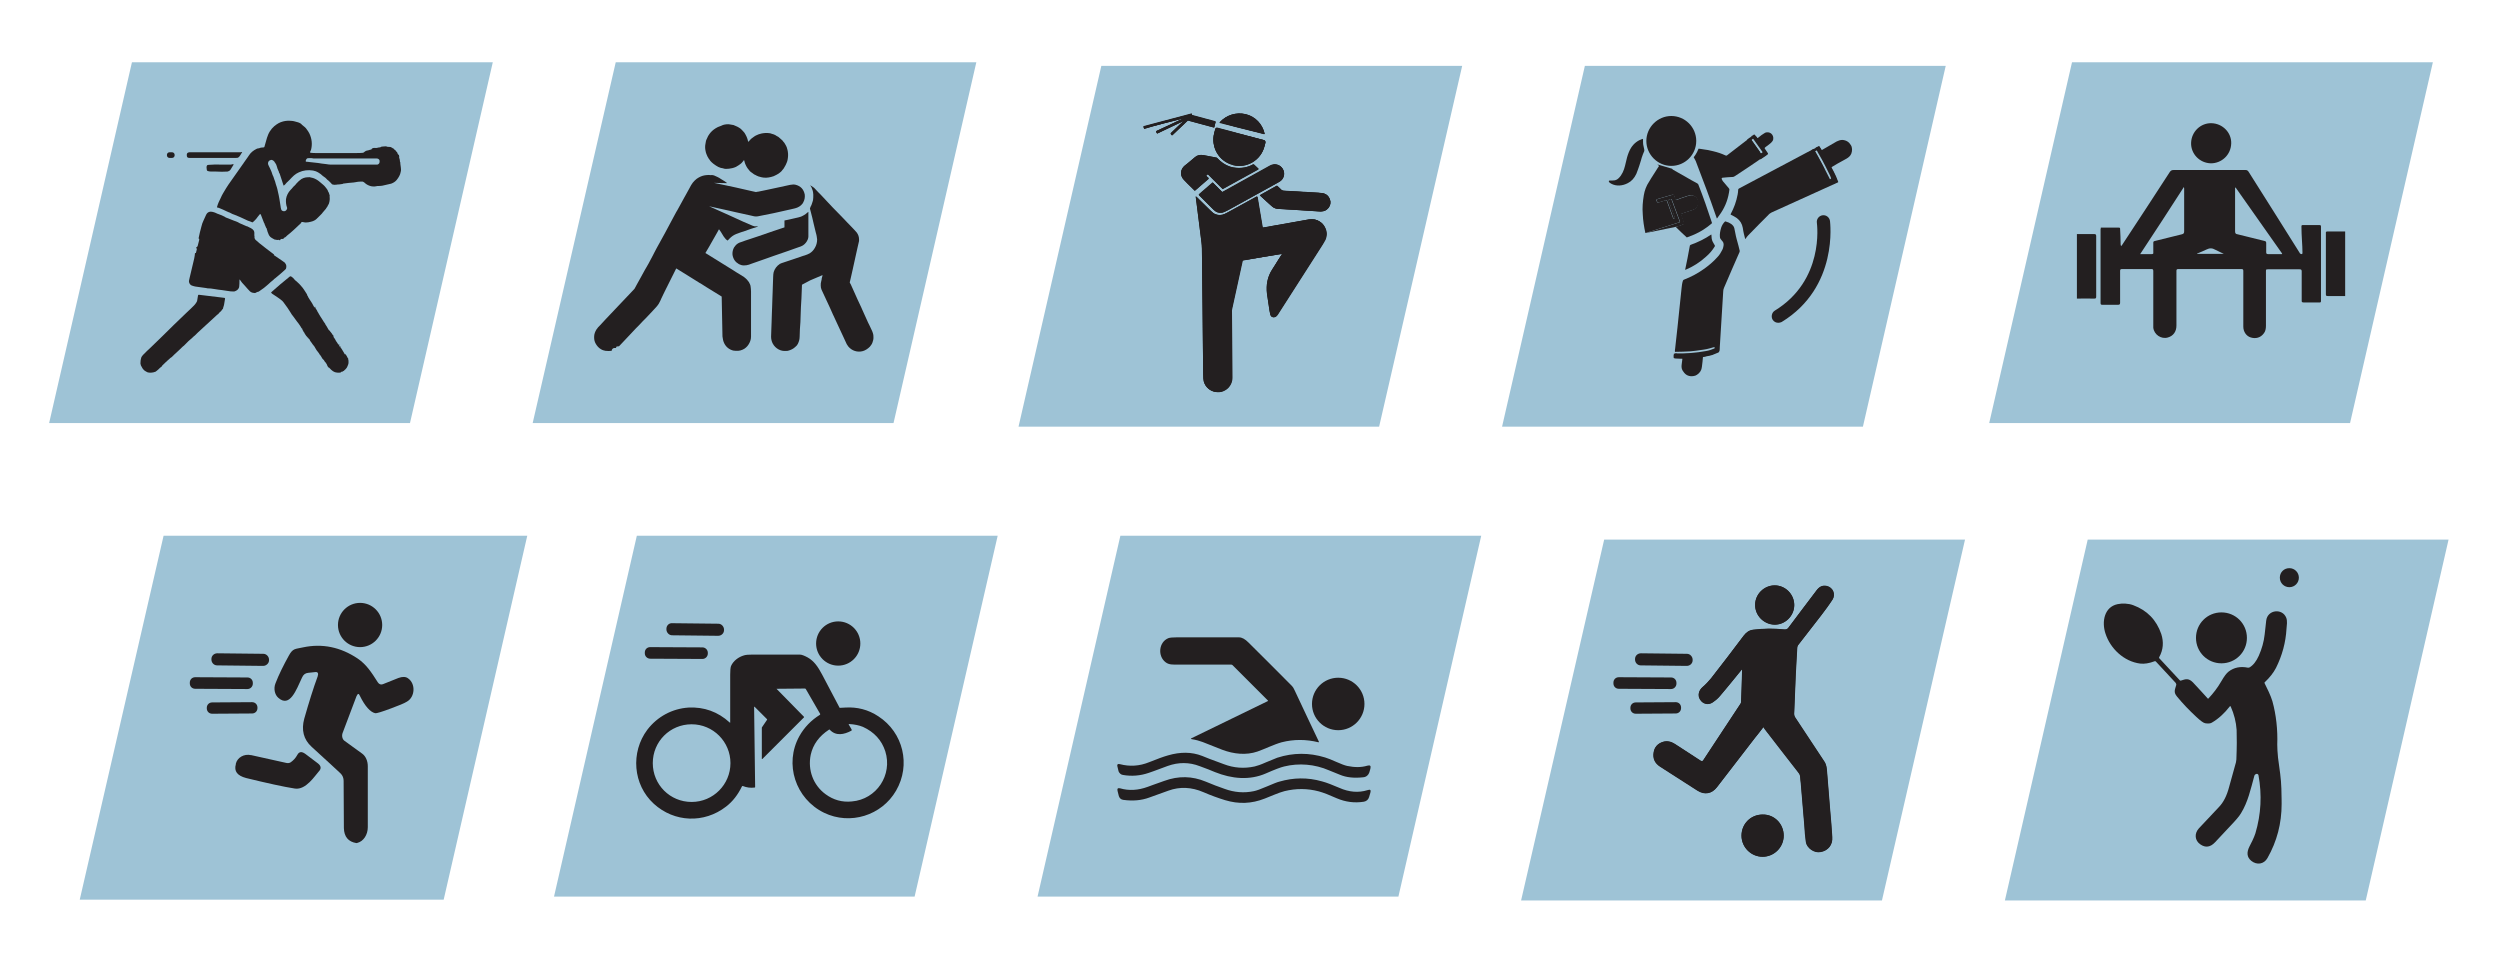 <svg xmlns="http://www.w3.org/2000/svg" xmlns:xlink="http://www.w3.org/1999/xlink" id="Layer_1" x="0px" y="0px" viewBox="0 0 972 375" style="enable-background:new 0 0 972 375;" xml:space="preserve"><style type="text/css">	.st0{fill:#9EC3D6;}	.st1{fill:#231F20;}</style><polygon class="st0" points="355.6,348.6 215.4,348.6 247.6,208.3 387.9,208.3 "></polygon><polygon class="st0" points="731.7,350.1 591.4,350.1 623.7,209.8 764,209.8 "></polygon><polygon class="st0" points="543.7,348.6 403.4,348.6 435.6,208.3 575.9,208.3 "></polygon><polygon class="st0" points="919.8,350.1 779.5,350.1 811.7,209.8 952,209.8 "></polygon><polygon class="st0" points="172.5,349.8 31,349.8 63.6,208.3 205,208.3 "></polygon><path class="st1" d="M84.5,254l17.9,0.2c1.2,0,2.2,1.1,2.2,2.3v0.2c0,1.2-1.1,2.2-2.3,2.2l-17.9-0.2c-1.2,0-2.2-1-2.2-2.3v-0.2 C82.2,255,83.2,254,84.5,254z"></path><path class="st1" d="M75.9,263.3l20.3,0.1c1.2,0,2.1,0.9,2.1,2.1v0.3c0,1.1-0.9,2.1-2.1,2.1l-20.3-0.1c-1.2,0-2.1-0.9-2.1-2.1v-0.3 C73.8,264.2,74.7,263.3,75.9,263.3z"></path><path class="st1" d="M82.5,273.1L98,273c1.2,0,2.1,0.9,2.1,2.1v0.2c0,1.2-0.9,2.1-2.1,2.1l-15.5,0.1c-1.2,0-2.1-0.9-2.1-2.1v-0.2 C80.4,274,81.3,273.1,82.5,273.1z"></path><path class="st1" d="M638,254l17.9,0.2c1.2,0,2.2,1.1,2.2,2.3v0.2c0,1.2-1,2.2-2.3,2.2l-17.9-0.2c-1.2,0-2.2-1-2.2-2.3v-0.2 C635.7,255,636.7,254,638,254z"></path><path class="st1" d="M629.4,263.3l20.3,0.1c1.2,0,2.1,0.9,2.1,2.1v0.3c0,1.1-0.9,2.1-2.1,2.1l-20.3-0.1c-1.2,0-2.1-0.9-2.1-2.1v-0.3 C627.3,264.2,628.2,263.3,629.4,263.3z"></path><path class="st1" d="M636,273.1l15.5-0.1c1.2,0,2.1,0.9,2.1,2.1v0.2c0,1.2-0.9,2.1-2.1,2.1l-15.5,0.1c-1.2,0-2.1-0.9-2.1-2.1v-0.2 C633.9,274,634.8,273.1,636,273.1z"></path><path class="st1" d="M261.4,242.3l17.9,0.2c1.2,0,2.2,1.1,2.2,2.3v0.2c0,1.2-1,2.2-2.3,2.2l-17.9-0.2c-1.2,0-2.2-1.1-2.2-2.3v-0.2 C259.1,243.2,260.1,242.2,261.4,242.3z"></path><path class="st1" d="M252.8,251.6l20.3,0.1c1.1,0,2.1,0.9,2.1,2.1v0.3c0,1.1-0.9,2.1-2.1,2.1l-20.3-0.1c-1.1,0-2.1-0.9-2.1-2.1v-0.3 C250.7,252.5,251.6,251.6,252.8,251.6z"></path><path class="st1" d="M492.9,272.6c0.1,0,0.1-0.1,0.1-0.2l0,0l-13.8-13.8c-0.1-0.1-0.3-0.2-0.5-0.2c-8,0-14.9,0-20.7,0 c-2,0-3.5,0.1-4.8-0.9c-3.2-2.4-2.7-7.9,1.1-9.4c0.6-0.2,1.6-0.3,3.2-0.3c6.3,0,14.3,0,24.2,0c1.2,0,2.4,0.7,3.7,2 c5.2,5.2,10.9,10.8,16.9,16.9c0.4,0.4,0.7,0.9,1.1,1.8c3.6,7.6,6.7,14.3,9.4,19.9c0,0.1,0,0.1-0.1,0.2c0,0,0,0-0.1,0 c-4.8-1.2-9.6-1.2-14.3,0c-2.9,0.8-6.8,2.7-9.4,3.6c-4.4,1.5-9.2,1-13.7-0.7c-2.1-0.8-4.6-1.8-7.6-3c-1-0.4-2.8-0.9-4.2-1.1 c-0.5-0.1-0.5-0.2-0.1-0.4L492.9,272.6z"></path><circle class="st1" cx="520.3" cy="273.7" r="10.2"></circle><path class="st1" d="M435.4,297.1c3.8,1,7.6,0.8,11.5-0.8c3-1.2,5.4-2.1,7.2-2.6c4.8-1.4,9.2-1.4,13.3,0.2c0.9,0.4,3.7,1.5,8.4,3.2 c3.9,1.5,7.9,1.8,12,0.9c0.9-0.2,2.4-0.7,4.4-1.6c2.1-0.9,3.6-1.5,4.4-1.8c6.2-2,12.4-2,18.6-0.1c1.2,0.4,2.6,0.9,4.3,1.7 c2,0.9,3.4,1.4,4.3,1.6c2.9,0.6,5.5,0.6,7.8-0.1c1.1-0.3,1.5,0,1.2,1.2c-0.1,0.3-0.2,0.8-0.4,1.4c-0.3,1-1.2,1.8-2.3,1.9 c-3.6,0.4-6.6,0.1-9.2-1c-2-0.8-3.4-1.4-4.2-1.7c-5.5-2.4-11.7-2.9-17.4-1.5c-1.3,0.3-3.7,1.2-7.1,2.7c-6.4,2.8-13.3,2.1-19.8-0.5 c-1.4-0.6-3.4-1.4-5.9-2.3c-4.1-1.6-8.3-1.6-12.5-0.1c-4.8,1.8-7.3,2.7-7.4,2.7c-3.2,1.1-6.6,1.4-10,0.8c-0.8-0.1-1.4-0.7-1.7-1.4 c-0.1-0.4-0.3-1.1-0.5-2.1C434.3,297.2,434.6,296.9,435.4,297.1z"></path><path class="st1" d="M532.8,308.2c-0.2,0.8-0.4,1.3-0.5,1.7c-0.3,1-1,1.6-2,1.8c-3.7,0.6-7.2,0.1-10.5-1.3c-2.9-1.3-5.2-2.2-7-2.7 c-4.5-1.2-8.9-1.2-13.4-0.1c-2.3,0.6-5.1,1.9-7.7,2.9c-5.1,2-10.1,2.2-15.4,0.6c-2.6-0.8-5.4-1.8-8.4-3.1c-4.6-2-9.2-2.2-13.6-0.6 c-4.9,1.8-7.4,2.7-7.5,2.7c-3,1.1-6.3,1.4-10,0.9c-0.9-0.1-1.5-0.6-1.8-1.5c-0.1-0.4-0.3-1.1-0.5-2s0.1-1.2,1-1 c3.4,1,7,0.8,10.8-0.6c0.7-0.3,2.8-1,6.4-2.3c5.5-2,10.8-1.9,16.1,0.3c2.4,1,4.9,2,7.3,2.8c3.8,1.4,7.6,1.7,11.4,0.9 c1-0.2,2.7-0.8,5-1.8c2.4-1,4-1.7,4.9-1.9c5.5-1.6,11-1.7,16.6-0.1c1.9,0.5,4.1,1.4,6.7,2.5c3.8,1.7,7.5,2,11,0.9 C532.8,306.8,533.1,307.2,532.8,308.2z"></path><circle class="st1" cx="325.9" cy="250.2" r="8.6"></circle><path class="st1" d="M283.9,280.9c0-4.3,0-10.5,0-18.6c0-1.6,0.1-2.7,0.3-3.3c0.9-2.1,3-3.6,5.1-4.2c0.6-0.2,1.7-0.3,3.3-0.3 c8.2,0,14.3,0,18.3,0c0.8,0,1.8,0.4,3.1,1.1c2.5,1.4,4,3.6,5.6,6.6c3.5,6.6,5.8,11,6.8,12.9c0.1,0.1,0.1,0.2,0.3,0.1 c0.1,0,0.7,0,1.9-0.1c4.6-0.3,9,0.8,12.9,3.4c9.7,6.3,12.7,18.9,6.9,28.9c-5.6,9.7-17.9,13.5-28,8.6c-11.1-5.4-15.6-19-9.6-29.8 c1.9-3.4,4.6-6.2,8-8.3c0.1-0.1,0.1-0.2,0.1-0.3l-5.6-9.7c-0.1-0.1-0.2-0.2-0.3-0.2l-11,0.1c-0.1,0-0.1,0,0,0.1l10.6,10.8 c0,0,0,0.1,0,0.2l0,0l-16.2,16.2c0,0-0.1,0-0.2,0c0,0,0,0,0-0.1v-12c0-0.1,0-0.2,0.1-0.3l1.9-2.8c0.1-0.1,0.1-0.2,0-0.3l-4.8-4.8 c-0.1-0.1-0.2-0.1-0.2,0.1l0.4,31.1c0,0.1-0.1,0.2-0.2,0.2c-1.6,0.2-3.1,0-4.6-0.6c-0.1,0-0.2,0-0.3,0.1c-1.6,3.3-3.6,5.9-6.2,7.9 c-8.5,6.6-20.1,6.2-28.1-1.1c-8.1-7.4-9.1-20-2.5-28.8c3.9-5.1,9.7-8.2,16-8.6c6-0.3,11.4,1.6,16,5.8 C283.9,281.1,283.9,281,283.9,280.9z M284,296.7c0-8.3-6.7-15.1-15.1-15.1s-15.1,6.7-15.1,15.1s6.7,15.1,15.1,15.1 S284,305,284,296.7z M331,284.1c-2.8,1.5-6,2.2-8.4-0.4c-0.1-0.1-0.2-0.1-0.3,0c-3.8,2.5-6.2,5.7-7.1,9.8c-1.2,5.9,1,11.8,5.8,15.3 c3,2.2,6.4,3.2,10.2,2.8c9.6-0.8,15.9-10.3,13-19.5c-1.4-4.3-4.3-7.5-8.7-9.5c-1.5-0.6-3.3-1-5.4-1.1c-0.2,0-0.2,0.1-0.1,0.2 l1.1,1.9C331.2,283.9,331.1,284.1,331,284.1L331,284.1z"></path><g>	<g>		<path class="st1" d="M685.6,282.7c0.2,0.3,0.4,0.4,0.5,0.6c4.4,5.6,8.7,11.2,13.1,16.9c0.5,0.6,0.8,1.2,0.8,2c0,0.7,0.1,1.4,0.2,2   c0.5,5.5,0.9,11.1,1.4,16.6c0.2,2.2,0.3,4.3,0.6,6.5c0.3,2.4,3.3,4.4,5.7,3.9c3-0.6,4.8-2.8,4.5-5.9c-0.2-3.4-0.5-6.8-0.8-10.2   c-0.4-4.9-0.8-9.9-1.2-14.8c-0.1-1.5-0.2-3-1.1-4.3c-3.8-5.7-7.5-11.4-11.3-17.1c-0.3-0.5-0.5-1-0.4-1.6c0.2-4.9,0.4-9.9,0.6-14.8   c0.2-3.6,0.4-7.2,0.6-10.8c0-0.3,0.2-0.7,0.4-1c3-3.9,6-7.7,9-11.6c1.5-2,3-3.9,4.3-6s0.2-4.7-2.2-5.3c-1.7-0.4-2.9,0.3-3.9,1.6   c-3.7,4.9-7.3,9.7-11,14.6c-0.5,0.6-0.9,0.7-1.6,0.7c-4-0.4-8.1-0.4-12.1,0.1c-1.6,0.2-2.7,1-3.7,2.3c-4.2,5.6-8.4,11.1-12.7,16.6   c-1,1.2-2.1,2.4-3.3,3.4c-1.5,1.3-2,3.2-0.9,4.9c1.1,1.7,3.2,2.2,4.9,1c1.1-0.7,2.1-1.6,2.9-2.6c2.7-3.2,5.3-6.5,8-9.7   c0.1-0.2,0.3-0.3,0.5-0.6c0,0.3,0,0.5,0,0.6c-0.1,4.1-0.3,8.1-0.4,12.2c0,0.2-0.1,0.5-0.2,0.6c-4.8,7.4-9.7,14.7-14.5,22   c-0.3,0.5-0.6,0.5-1.1,0.2c-3.3-2.2-6.7-4.3-10-6.5c-1.4-0.9-3-1.3-4.6-0.8c-2,0.6-3.3,2-3.6,4.1c-0.4,2.3,0.5,4.2,2.5,5.5   c4.8,3.1,9.7,6.2,14.5,9.3c2.8,1.8,5.6,1.3,7.6-1.3c4.9-6.4,9.9-12.8,14.8-19.2C683.4,285.6,684.4,284.2,685.6,282.7z    M693.5,324.9c0-4.5-3.6-8.3-8.2-8.2c-4.6,0-8.2,3.6-8.2,8.2c0,4.5,3.7,8.2,8.2,8.2S693.5,329.4,693.5,324.9z M690,227.6   c-4.1,0-7.6,3.4-7.6,7.6c0,4.1,3.4,7.6,7.5,7.7c4.1,0.1,7.7-3.4,7.7-7.6C697.6,231.1,694.2,227.6,690,227.6z"></path>		<path class="st1" d="M685.6,282.7c-1.1,1.5-2.2,2.9-3.3,4.2c-4.9,6.4-9.9,12.8-14.8,19.2c-2,2.6-4.8,3.1-7.6,1.3   c-4.8-3.1-9.7-6.2-14.5-9.3c-2-1.3-2.9-3.1-2.5-5.5c0.3-2.1,1.6-3.4,3.6-4.1c1.7-0.5,3.2-0.1,4.6,0.8c3.3,2.1,6.7,4.3,10,6.5   c0.5,0.3,0.7,0.3,1.1-0.2c4.8-7.4,9.7-14.7,14.5-22c0.1-0.2,0.2-0.4,0.2-0.6c0.2-4.1,0.3-8.1,0.4-12.2c0-0.1,0-0.3,0-0.6   c-0.2,0.3-0.4,0.4-0.5,0.6c-2.6,3.2-5.2,6.5-8,9.7c-0.8,1-1.9,1.9-2.9,2.6c-1.7,1.2-3.8,0.7-4.9-1c-1.1-1.6-0.6-3.6,0.9-4.9   c1.2-1,2.3-2.2,3.3-3.4c4.3-5.5,8.5-11,12.7-16.6c1-1.3,2.1-2.1,3.7-2.3c4-0.5,8.1-0.6,12.1-0.1c0.7,0.1,1.2-0.1,1.6-0.7   c3.6-4.9,7.3-9.7,11-14.6c1-1.3,2.2-2,3.9-1.6c2.4,0.5,3.6,3.2,2.2,5.3c-1.4,2.1-2.8,4-4.3,6c-3,3.9-6,7.7-9,11.6   c-0.2,0.3-0.4,0.6-0.4,1c-0.2,3.6-0.5,7.2-0.6,10.8c-0.2,4.9-0.4,9.9-0.6,14.8c0,0.6,0.1,1.1,0.4,1.6c3.8,5.7,7.5,11.4,11.3,17.1   c0.9,1.3,1,2.8,1.1,4.3c0.4,4.9,0.8,9.9,1.2,14.8c0.3,3.4,0.6,6.8,0.8,10.2c0.2,3.1-1.5,5.4-4.5,5.9c-2.4,0.5-5.3-1.5-5.7-3.9   c-0.3-2.1-0.5-4.3-0.6-6.5c-0.5-5.5-0.9-11.1-1.4-16.6c-0.1-0.7-0.1-1.4-0.2-2c0-0.8-0.3-1.4-0.8-2c-4.4-5.6-8.7-11.2-13.1-16.9   C686,283.2,685.8,283,685.6,282.7z"></path>		<path class="st1" d="M693.5,324.9c0,4.5-3.7,8.2-8.2,8.2s-8.2-3.7-8.2-8.2c0-4.6,3.6-8.2,8.2-8.2   C689.9,316.6,693.5,320.3,693.5,324.9z"></path>		<path class="st1" d="M690,227.6c4.2,0,7.6,3.5,7.6,7.6c0,4.2-3.5,7.7-7.7,7.6c-4.2-0.1-7.6-3.5-7.5-7.7   C682.4,231,685.9,227.6,690,227.6z"></path>	</g></g><path class="st1" d="M893.8,224.6c0,2-1.6,3.7-3.7,3.7c-2,0-3.7-1.6-3.7-3.7s1.6-3.7,3.7-3.7S893.8,222.6,893.8,224.6L893.8,224.6z"></path><path class="st1" d="M867.3,274.7c-0.1-0.2-0.3-0.2-0.4,0c-2.1,2.7-4.4,4.8-7,6.3c-0.5,0.3-1.4,0.4-2.5,0.2c-0.7-0.1-1.9-1-3.5-2.5 c-2.7-2.5-5.2-5.1-7.5-7.9c-1.4-1.7-0.8-2.6-0.3-4.4c0.1-0.3,0-0.6-0.2-0.9l-7.7-8.3c-0.1-0.1-0.3-0.2-0.5-0.1 c-2.1,0.8-4,1.1-5.6,0.9c-6.3-0.8-11.6-5.8-13.5-11.7c-1.5-4.5-0.5-10.3,4.7-11.4c1.8-0.4,4.3-0.3,6.1,0.4c5.4,2,9,5.7,10.9,11.2 c1,3.1,0.8,6.1-0.8,9c-0.1,0.2-0.1,0.4,0.1,0.5l7.9,8.5c0.1,0.1,0.3,0.2,0.5,0.1c1.8-0.6,2.9-1,4.6,0.7c2.3,2.5,4.2,4.5,5.7,6.2 c0.1,0.2,0.3,0.2,0.4,0c1.8-1.9,3.5-4.1,5-6.7c1.1-1.9,2-3.1,2.8-3.7c2.1-1.6,4.6-2.1,7.5-1.5c0.2,0,0.4,0,0.6-0.1 c1.4-0.8,2.6-2.3,3.6-4.5c1.2-2.7,2-5.5,2.3-8.3c0.2-2.2,0.5-4,0.6-5.4c0.5-4.3,6.3-4.9,7.8-1.1c0.5,1.3,0.2,3,0.1,4.2 c-0.3,5.4-1.7,10.5-4.1,15.3c-1,1.9-2.4,3.7-4.3,5.5c-0.2,0.1-0.2,0.3-0.1,0.5c1,2,2.3,4.6,3,6.9c1.5,5.4,2.1,11.2,1.9,16.9 c0,1.4,0.1,3.1,0.3,5.1c0.6,4.4,1.2,8.2,1.3,12c0.1,3.6,0.1,5.6,0.1,6c0,7.5-1.8,14.5-5.5,21c-1.4,2.5-4.2,2.8-6.3,1.1 c-1.7-1.4-1.9-3.2-0.7-5.6c0.6-1.1,1.8-3.5,2.3-5.1c2.2-7.4,2.6-14.9,1.2-22.6c-0.1-0.4-0.5-0.6-0.8-0.5c-0.4,0.1-0.7,0.4-0.8,0.7 c-1.5,5.5-2.5,10.2-5.2,14.6c-0.7,1.2-2.1,2.8-4.2,5c-1.7,1.8-3.7,3.9-5.9,6.3c-1.8,1.9-3.7,2.2-5.7,0.8c-2.2-1.5-2.4-4.2-0.6-6.2 c1-1.1,3.7-3.9,7.9-8.4c1.7-1.8,3-4.3,3.9-7.8c1.2-4.2,2-7.2,2.5-9c0.2-0.5,0.2-1.1,0.3-1.6c0.2-4.8,0.2-8.6,0.1-11.5 C869.4,280.7,868.6,277.6,867.3,274.7"></path><path class="st1" d="M837.7,255.5c3.5-3.2,2.5-9.9-2.2-15c-4.7-5-11.3-6.5-14.8-3.3s-2.5,9.9,2.2,15 C827.6,257.3,834.2,258.7,837.7,255.5L837.7,255.5z"></path><path class="st1" d="M873.6,248c0,5.5-4.4,9.9-9.9,9.9s-9.9-4.4-9.9-9.9s4.4-9.9,9.9-9.9S873.6,242.5,873.6,248L873.6,248z"></path><polygon class="st0" points="913.7,164.5 773.4,164.5 805.6,24.2 945.9,24.2 "></polygon><g>	<path class="st1" d="M816.8,88.5c2.4,0,4.7,0,7,0c0.5,0,0.5,0.2,0.5,0.6c0.1,1.9,0.2,3.9,0.2,5.8c0,0.2,0,0.5,0.2,0.8  c0.1-0.2,0.3-0.3,0.4-0.5c6.2-9.4,12.4-18.9,18.5-28.3c0.4-0.6,0.8-0.8,1.5-0.8c9.3,0,18.7,0,28,0c0.5,0,0.8,0.2,1.1,0.6  c6.6,10.5,13.3,21,19.9,31.6c0.1,0.1,0.1,0.3,0.2,0.3c0.2,0.1,0.4,0.2,0.7,0.2c0.1,0,0.2-0.3,0.2-0.5c0-1.6-0.1-3.2-0.2-4.8  c-0.1-1.8-0.2-3.6-0.2-5.4c0-0.5,0.1-0.6,0.6-0.6c2.1,0,4.3,0,6.4,0c0.5,0,0.6,0.2,0.6,0.6c0,0.2,0,0.3,0,0.5c0,9.4,0,18.7,0,28.1  c0,0.9,0,0.9-0.9,0.9c-2,0-3.9,0-5.8,0c-0.6,0-0.9-0.2-0.8-0.8c0-3.8,0-7.5,0-11.3c0-0.6-0.2-0.8-0.8-0.8c-4.1,0-8.2,0-12.2,0  c-0.9,0-0.9,0-0.9,0.9c0,7,0,14.1,0,21.1c0,1.1-0.2,2.2-0.9,3c-1.2,1.6-3.1,2.1-5,1.5c-1.7-0.5-2.9-2.2-2.9-4.2c0-0.5,0-1,0-1.6  c0-6.7,0-13.4,0-20c0-0.6-0.1-0.8-0.8-0.8c-8.1,0-16.3,0-24.4,0c-0.7,0-0.8,0.2-0.8,0.8c0,7.1,0,14.1,0,21.2c0,2.3-1.2,4-3.3,4.6  c-2.6,0.8-5.4-1.1-5.7-3.8c0-0.3,0-0.6,0-0.9c0-7,0-14,0-21.1c0-0.7-0.2-0.8-0.8-0.8c-3.8,0-7.5,0-11.3,0c-0.7,0-0.8,0.2-0.8,0.8  c0,4.1,0,8.2,0,12.3c0,0.6-0.2,0.8-0.8,0.8c-2,0-4.1,0-6.1,0c-0.5,0-0.7-0.1-0.7-0.7c0-9.6,0-19.2,0-28.7  C816.8,88.9,816.8,88.7,816.8,88.5z M887.2,98.8c0-0.1,0.1-0.1,0.1-0.2c-6-8.6-12.1-17.1-18.1-25.7c-0.1,0-0.1,0.1-0.2,0.1  c0,0.2,0,0.5,0,0.7c0,5.4,0,10.8,0,16.2c0,0.8,0.2,1.1,1,1.2c3.5,0.8,7,1.8,10.5,2.6c0.5,0.1,0.6,0.4,0.6,0.8c0,1.2,0,2.4,0,3.6  c0,0.5,0.2,0.7,0.7,0.7c1.5,0,3,0,4.5,0C886.6,98.8,886.9,98.8,887.2,98.8z M832.1,98.8c1.6,0,3.1,0,4.5,0c0.5,0,0.7-0.2,0.6-0.7  c0-1.2,0-2.4,0-3.7c0-0.4,0.1-0.6,0.6-0.7c3.5-0.8,7-1.8,10.5-2.6c0.7-0.2,0.9-0.4,0.9-1.2c0-5.4,0-10.9,0-16.4  c0-0.2,0-0.4-0.1-0.8C843.5,81.5,837.8,90.1,832.1,98.8z M864.6,98.7C864.6,98.6,864.6,98.6,864.6,98.7c-1.1-0.6-2.2-1-3.3-1.6  c-1.2-0.7-2.2-0.7-3.4-0.1s-2.5,1.1-3.7,1.6c0,0.1,0,0.1,0,0.1C857.7,98.7,861.2,98.7,864.6,98.7z"></path>	<path class="st1" d="M867.5,55.7c-0.1,4.6-3.8,7.8-7.9,7.8c-4.4-0.1-7.8-3.7-7.7-7.9c0.1-4.4,3.7-7.8,7.9-7.7  C864.1,48,867.6,51.5,867.5,55.7z"></path>	<path class="st1" d="M911.8,90c0,8.4,0,16.7,0,25.1c-0.2,0-0.4,0-0.6,0c-2.1,0-4.1,0-6.2,0c-0.6,0-0.7-0.2-0.7-0.7  c0-7.9,0-15.8,0-23.7c0-0.3-0.1-0.7,0.5-0.7C907,90,909.4,90,911.8,90z"></path>	<path class="st1" d="M807.5,116.1c0-8.4,0-16.7,0-25.1c1,0,1.9,0,2.8,0c1.3,0,2.6,0,3.9,0c0.6,0,0.8,0.2,0.8,0.8  c0,5.4,0,10.8,0,16.2c0,2.4,0,4.9,0,7.3c0,0.6-0.1,0.8-0.8,0.8C812.1,116,809.8,116.1,807.5,116.1z"></path></g><polygon class="st0" points="159.4,164.5 19.1,164.5 51.3,24.2 191.6,24.2 "></polygon><polygon class="st0" points="347.4,164.5 207.1,164.5 239.4,24.2 379.6,24.2 "></polygon><g>	<g>		<path class="st1" d="M145.8,57.5c0.4,0.1,0.8,0,1.2-0.1c0.3-0.1,0.4-0.1,0.7-0.1c0.1,0,0.1,0,0.1,0c0.3-0.2,0.5-0.3,0.7-0.3   c0.3,0,0.8-0.1,1.4-0.1c0.2,0,0.4,0,0.5,0.1c0.3,0.1,0.4,0.1,0.5,0.1c0.4,0,1,0,1.3,0.2s0.6,0.3,0.9,0.5c0,0,0,0,0,0.1l0,0l0,0   c-0.2-0.1-0.4-0.2-0.6-0.4c0,0,0,0-0.1,0l0,0l0,0l0.8,0.5l0,0c0.1,0.1,0.2,0.2,0.3,0.3l0,0l0,0l-0.1-0.2l0,0l0,0l0,0   c0.1,0.2,0.2,0.3,0.3,0.3s0.1,0.1,0.1,0.1c0.1,0.2,0.2,0.4,0.5,0.6l0.1,0.1c0.1,0.3,0.2,0.6,0.4,0.9c0,0,0,0,0.1,0s0.1,0,0,0l0,0   l0,0l0,0l0.1,0.1c0.1,0,0.1,0,0.1,0.1c0,0.2,0.1,0.3,0.1,0.4v0.1v0.4c0,0.2,0,0.3,0.1,0.4c0.1,0.4,0.2,0.7,0.2,1.1   c0,0,0,0.1,0,0.2c0.1,0.1,0.1,0.2,0,0.3l0,0l0,0c0.1-0.1,0.1-0.2,0.1-0.4l0,0l0,0l0,0c0,0.7,0.1,1.3,0.2,2c0,0.2,0.1,0.5,0.1,1   c0,0.4,0,0.8-0.1,1c-0.2,1.2-0.8,2.2-1.6,3.2c-0.6,0.7-1.3,1.1-2.1,1.4c-0.7,0.2-1.6,0.4-2.6,0.6c-0.1,0-0.4,0.1-0.9,0.2   c-0.2,0-0.5,0.1-1,0.1c-0.6,0-1.1,0-1.3,0.1c-0.2,0-0.4,0.1-0.6,0.1c-0.4,0-0.6,0-0.6,0c-0.4,0-0.8-0.1-1.2-0.2   c-0.9-0.3-1.6-0.7-2.2-1.3c-0.2-0.2-0.5-0.3-0.7-0.4c-0.1,0-0.3,0-0.8,0c-0.7,0-1.3,0.1-1.8,0.2c-0.6,0.1-1.1,0.2-1.5,0.2   c-0.7,0-1.9,0.2-3.6,0.4h-0.1l0,0l0,0l0,0h0.1c0,0,0,0,0,0.1c-0.7,0.1-1.2,0.2-1.4,0.2c-0.4,0-0.7,0-1.1,0.1c-0.4,0-0.8,0.1-1.1,0   c-0.2,0-0.4-0.1-0.5-0.1c-0.2-0.1-0.3-0.2-0.4-0.4c-0.2-0.2-0.4-0.4-0.4-0.4c-0.1-0.1-0.2-0.2-0.3-0.3c-0.1-0.1-0.2-0.2-0.3-0.3   c-0.4-0.3-0.8-0.6-1-0.9c-0.2-0.2-0.4-0.4-0.6-0.5c-0.3-0.2-0.5-0.4-0.7-0.5c-0.3-0.3-0.6-0.5-0.8-0.7c-0.1-0.1-0.4-0.3-0.9-0.6   c-0.2-0.1-0.5-0.3-1-0.5c-0.3-0.1-0.7-0.2-1.1-0.3c-1.9-0.3-3.8-0.1-5.5,0.7c-0.7,0.3-1.3,0.7-1.9,1.2s-1.1,1.1-1.6,1.6   c0,0,0,0.1-0.1,0.1c0,0.1-0.1,0.1-0.1,0.1c-0.1,0.1-0.2,0.2-0.3,0.3c-0.1,0.1-0.2,0.2-0.3,0.3c-0.2,0.2-0.5,0.4-0.7,0.7   c-0.2,0.3-0.5,0.6-0.8,0.8c-0.1,0.1-0.2,0-0.2-0.1l-1.5-4.6c0-0.1-0.1-0.1-0.1,0l0,0l0,0c-0.1-0.2-0.1-0.4-0.2-0.6   c0,0,0-0.1,0-0.2l0,0c0-0.1,0-0.1-0.1,0l0,0c-0.1-0.3-0.2-0.7-0.4-1l0,0l0,0l0,0l-0.2-0.7l0,0l0,0l0,0c-0.2-0.7-0.4-1.2-0.6-1.4   c-0.1-0.1-0.1-0.2-0.1-0.2l0,0c0,0,0,0-0.1-0.1l0,0v0.1c0.1,0.2,0,0.2,0,0c-0.1-0.4-0.4-0.7-0.7-0.9c-0.3-0.2-0.6-0.3-0.9-0.2   c-0.8,0.2-1.1,0.7-1.1,1.4c0,0.2,0.1,0.5,0.3,0.9c0.3,0.7,0.7,1.3,0.9,1.9c0.2,0.4,0.3,0.8,0.5,1.4c0.1,0.2,0.1,0.3,0.2,0.5   s0.2,0.4,0.2,0.4c0.2,0.5,0.3,0.9,0.4,1.2c0.2,0.4,0.3,0.8,0.4,1.2c0.1,0.3,0.2,0.8,0.5,1.6c0.2,0.6,0.3,1.1,0.4,1.6   c0.5,2,0.8,4,1.1,6c0,0.3,0.1,0.6,0.2,1c0.1,0.5,0.4,0.7,0.9,0.8s0.9-0.1,1.2-0.5c0.2-0.3,0.3-0.6,0.2-0.9   c-0.4-1.1-0.5-2.2-0.4-3.3c0.1-0.7,0.3-1.3,0.6-1.9c0.3-0.6,0.7-1.2,1.2-1.7c0.3-0.3,0.6-0.6,0.9-1c0.1-0.2,0.4-0.4,0.7-0.7   c0.2-0.2,0.4-0.4,0.6-0.7c0.6-0.7,1.3-1.3,2-1.8c0.5-0.3,1.1-0.5,1.6-0.6c0.6-0.1,1.2-0.1,1.7-0.1c0.1,0,0.2,0.1,0.3,0.1   c0.3,0.1,0.6,0.1,0.9,0.2l0,0l0,0l0,0l0,0l0,0c0.9,0.3,1.8,0.8,2.6,1.5c0.4,0.3,0.8,0.7,1.3,1.1c0.3,0.2,0.5,0.5,0.8,0.8   c0.2,0.3,0.5,0.6,0.7,0.9c0.2,0.2,0.3,0.5,0.5,1c0,0.1,0.1,0.1,0.1,0.2l0.1,0.1c0,0.2,0.2,0.4,0.2,0.6c0.1,0.3,0.2,0.6,0.2,0.7   v0.1c0,0.1,0,0.1,0,0.1c0,0.1,0,0.1-0.1,0v-0.1l0,0l0,0l0,0c0.2,1,0.1,1.9-0.2,2.9c-0.1,0.2-0.2,0.4-0.3,0.6   c-0.2,0.3-0.3,0.5-0.3,0.6c-0.1,0.1-0.2,0.3-0.3,0.4c-0.1,0.1-0.1,0.2-0.2,0.3c0,0.1-0.1,0.2-0.2,0.3c-0.4,0.5-0.8,0.9-1.2,1.4   c-0.1,0.2-0.3,0.4-0.5,0.6c-0.3,0.3-0.4,0.4-0.7,0.7c-0.2,0.2-0.4,0.4-0.6,0.6l-0.1,0.1c-0.2,0.1-0.2,0.2-0.3,0.3   c-0.6,0.6-1.4,1-2.3,1.2c-0.7,0.2-1.4,0.3-2,0.3c-0.1,0-0.4,0-0.8-0.1c-0.3-0.1-0.6-0.1-0.8-0.1c-0.1,0-0.1,0-0.1,0.1l-0.2,0.4   l-0.1,0.1c-0.2,0.1-0.3,0.1-0.3,0.2c-0.1,0.2-0.2,0.3-0.4,0.4c-0.2,0.2-0.3,0.3-0.3,0.3c-0.2,0.2-0.8,0.8-1.6,1.5   c-1,0.9-1.9,1.7-2.7,2.3c0,0-0.1,0.1-0.4,0.4c-0.2,0.2-0.3,0.3-0.5,0.3c-0.2,0.1-0.2,0.2-0.3,0.3l-0.1,0.1l-0.3,0.2   c-0.2,0-0.4,0-0.6,0c-0.1,0-0.2,0.1-0.3,0.1c-0.1,0.1-0.1,0.2-0.1,0.3l-0.2,0.1c-0.1,0-0.1,0-0.1,0c-0.3-0.3-0.6-0.1-0.9-0.1   c-0.5-0.1-0.9-0.2-1.1-0.2c-0.9-0.5-1.4-0.8-1.6-1s-0.6-0.7-0.7-1.1c-0.2-0.4-0.3-0.8-0.5-1.3c0-0.1,0-0.1,0-0.2l0,0l0,0l0,0l0,0   c-0.1-0.2-0.2-0.4-0.2-0.6c0-0.1,0-0.2-0.1-0.2c0,0-0.1,0-0.1-0.1c-0.2-0.5-0.4-1-0.6-1.4c-0.1-0.1,0-0.3-0.1-0.4s-0.1-0.1-0.1,0   v0.1l0,0c0-0.1,0-0.2-0.1-0.4c-0.4-1-0.8-2.1-1.2-3.1c-0.1-0.2-0.3-0.2-0.4-0.1c-0.6,0.7-1,1.3-1.4,1.8c-0.3,0.4-0.8,0.8-1.2,1.2   c-0.1,0.1-0.2,0.2-0.4,0.1c-0.4-0.2-1-0.4-1.6-0.6c-2.3-1.1-4.1-1.9-5.2-2.3c-0.6-0.2-1.1-0.4-1.4-0.6s-0.6-0.3-0.9-0.4   c-0.2-0.1-0.5-0.2-0.9-0.4c-0.8-0.4-1.7-0.8-2.7-1.2c-0.3-0.1-0.5-0.2-0.7-0.2s-0.3-0.2-0.2-0.3c0.3-1.2,0.9-2.4,1.4-3.4   c0.3-0.7,0.6-1.3,0.9-1.8c0.9-1.5,1.6-2.7,2.1-3.4c0.9-1.3,2.8-4,5.7-8.1c0.1-0.1,0.2-0.2,0.2-0.3c0,0,0.6-0.8,1.7-2.4   c0,0,0.1-0.2,0.4-0.6c0.7-1.1,1.7-1.9,2.9-2.5c0.2-0.1,0.4-0.2,0.6-0.2c0.3,0,0.6-0.1,0.8-0.2c0.4-0.2,1-0.1,1.4-0.2   c0.1,0,0.3-0.1,0.3-0.2c0.5-1.7,0.8-2.9,1-3.5c0.3-0.9,0.6-1.7,1.1-2.5s1.1-1.5,1.8-2.1c0.6-0.5,1.1-0.8,1.6-1.1s1.1-0.5,1.8-0.7   c1.1-0.3,2.2-0.3,3.4-0.2c0.3,0,0.7,0.1,1.1,0.2c0.2,0,0.5,0.2,1.1,0.3c0.3,0.1,0.7,0.2,1,0.4c0.2,0.1,0.5,0.3,0.8,0.7   c0.2,0.2,0.6,0.5,1,0.8c0.1,0.1,0.2,0.2,0.4,0.4s0.2,0.3,0.3,0.4c0.4,0.5,0.8,1.1,1.1,1.7c1,2.1,1.2,4.3,0.6,6.5   c0,0-0.1,0.1-0.2,0.3s-0.1,0.4-0.1,0.6c0,0.1,0.1,0.1,0.2,0.1c0.8,0.1,1.5,0.1,2.2,0.1c1.1,0,1.6,0,1.6,0c0.5,0,1,0,1.6,0   c4.3,0,7.2,0,8.6,0c0.6,0,1.7,0,3.1,0c1.5,0,2.6,0,3.2-0.1c0.2,0,0.4-0.2,0.8-0.5c0.2-0.2,0.5-0.3,0.9-0.4h0.1l0,0c0,0,0,0,0.1,0   c0.4-0.1,0.8-0.3,1.4-0.4C144.6,57.6,145.1,57.5,145.8,57.5 M152.3,57.4L152.3,57.4c0-0.1-0.1-0.1-0.1-0.1c-0.1,0-0.1,0,0,0.1   H152.3 M119.8,61.5c-0.3,0-0.6,0.2-0.7,0.4l-0.2,0.5c-0.1,0.3-0.1,0.4,0.3,0.5c0.2,0,0.6,0,1.1,0.1c2.9,0.3,4.5,0.5,4.8,0.6   c0.3,0,0.9,0.1,1.7,0.2c0.7,0.1,1.2,0.2,1.7,0.2c4.9,0,10.6,0,17.1,0c0.6,0,1,0,1.1,0c0.4-0.1,0.6-0.3,0.8-0.6   c0.1-0.3,0.1-0.6,0.1-0.9c-0.1-0.6-0.6-0.9-1.3-0.9c-1.4,0-3.3,0-4.4,0c-1.6,0-3.5,0-5.8,0c-1.6,0-6.4,0-14.3,0   C121.1,61.4,120.2,61.5,119.8,61.5L119.8,61.5z"></path>		<path class="st1" d="M80.9,59.2c6.3,0,10.4,0,12.4,0c0.2,0,0.5,0,0.7-0.1c0.1,0,0.2,0.1,0.1,0.2c-0.2,0.2-0.4,0.6-0.7,1.1   c-0.2,0.4-0.5,0.6-0.7,0.8c-0.3,0.2-0.6,0.2-1.1,0.2c-2.4,0-8.2,0-17.4,0c-0.2,0-0.3,0-0.5,0c-0.4,0-0.9-0.1-1-0.5   c-0.1-0.5-0.2-1.2,0.3-1.5c0.3-0.2,0.6-0.2,0.8-0.2C75.4,59.2,77.8,59.2,80.9,59.2L80.9,59.2z"></path>		<path class="st1" d="M67.9,60.4c0,0.5-0.4,1-1,1h-1c-0.5,0-1-0.4-1-1v-0.2c0-0.5,0.4-1,1-1h1c0.5,0,1,0.4,1,1V60.4L67.9,60.4z"></path>		<path class="st1" d="M90.7,63.8L90.7,63.8c0.1,0.1,0.1,0.2,0.1,0.3c-0.1,0.2-0.3,0.3-0.4,0.6c-0.3,0.5-0.6,0.9-0.8,1.3   c-0.3,0.4-0.7,0.6-1.1,0.7c-1.5,0.1-3,0.1-4.5,0c-0.2,0-0.6,0-1.4,0c-0.6,0-1.2,0-1.8-0.2c-0.3-0.1-0.4-0.3-0.4-0.5   c-0.1-0.5-0.2-1.3,0.1-1.7c0.1-0.1,0.3-0.2,0.5-0.2c1.7-0.1,3.2-0.2,4.6-0.1c0.8,0,1.5,0,2.1,0s1.3,0,2.1,0   C90,63.9,90.3,63.9,90.7,63.8L90.7,63.8z"></path>		<path class="st1" d="M98.7,92.8h-2.2c-0.1,0-0.2,0.1-0.2,0.2c-0.4,1.4-0.9,3.6-1.5,5.4c0,0.1,0,0.2,0.1,0.2h4.7   c0.1,0,0.1,0,0.1-0.1l0.4-1.3c0-0.1,0-0.1-0.1-0.1h-2.7c-0.1,0-0.2-0.1-0.1-0.2v-0.3c0-0.1,0.1-0.2,0.2-0.2h2.6   c0.1,0,0.1,0,0.2-0.1l0.3-1.1c0-0.1,0-0.1-0.1-0.1h-2.5c-0.1,0-0.1,0-0.1-0.1v-0.3c0-0.1,0.1-0.1,0.1-0.1c1,0,1.9,0,2.8,0.1   c0.1,0-0.5,4-0.5,4c0,0.1,0,0.1,0.1,0.1h1.6c0.1,0,0.2-0.1,0.2-0.2l0.3-1.3c0-0.1,0.1-0.1,0.1-0.1c0.2-0.1,0.4-0.1,0.5,0.2   c0.1,0.1,0.2,0.6,0.5,1.3c0,0.1,0.1,0.1,0.1,0.1h1.9c0.1,0,0.2-0.1,0.2-0.1c0.3,0,0.5,0.4,0.8,0.5c2.7,1.8,4.1,2.8,4.2,2.9   s0.2,0.2,0.2,0.3c0,0.1,0,0.1,0.1,0.1c0.4,0.6,0.4,1.2,0.2,1.9c0,0.1-0.1,0.2-0.2,0.3c-0.1,0.1-0.2,0.2-0.2,0.2   c-0.7,0.7-1.6,1.4-2.5,2.2c-0.1,0.1-0.3,0.3-0.6,0.5c-0.2,0.2-0.4,0.3-0.6,0.5c-0.4,0.3-0.7,0.5-0.8,0.7c-0.3,0.3-0.8,0.6-1.1,0.9   c-0.5,0.5-1.1,1-1.8,1.6c-0.2,0.1-0.3,0.3-0.5,0.4c-0.1,0.1-0.3,0.3-0.5,0.4c-0.5,0.4-1.1,0.8-1.7,1.2c-0.2,0.1-0.3,0.2-0.6,0.2   c-0.2,0.1-0.4,0.1-0.6,0.2l0,0c0.2,0,0.4,0,0.6-0.1l0,0l0,0l0,0c-0.3,0.1-0.6,0.2-0.6,0.2c-0.2,0.1-0.5,0.2-0.6,0.1   c-0.8,0-1.4-0.3-1.8-0.7c-0.6-0.6-1.2-1.3-1.9-2.1c-0.3-0.4-0.8-0.8-1.1-1.2c-0.3-0.4-0.5-0.7-0.8-1.1c-0.2-0.2-0.2-0.2-0.2,0.1   c0,1,0,1.8-0.1,2.5c-0.1,1-0.9,1.6-1.8,1.9c-0.4,0.1-0.7,0-1,0c-0.1,0-0.2,0-0.4,0c-1.2-0.2-2.4-0.3-3.4-0.5   c-0.9-0.1-1.8-0.2-2.9-0.4c-1.1-0.2-2-0.3-2.9-0.3c-0.2,0-0.2-0.1-0.4-0.1c-2.1-0.3-3.6-0.5-4.3-0.6c-0.6-0.1-1.1-0.3-1.6-0.5   c-0.4-0.3-0.7-0.7-0.8-1.2c-0.1-0.3,0-0.8,0.2-1.6c0.5-2.2,1.1-4.8,1.8-7.6c0.2-0.7,0.2-1.4,0.3-2.1H82c0.1,0,0.1,0,0.1-0.1   l0.3-1.3c0-0.1,0-0.2-0.1-0.2h-2.7c-0.1,0-0.2-0.1-0.2-0.2l0.1-0.3c0-0.1,0.1-0.2,0.2-0.2h2.5c0.1,0,0.2-0.1,0.2-0.2l0.3-1.1   c0-0.1,0-0.2-0.1-0.2h-2.5c-0.1,0-0.1,0-0.1-0.1l0.1-0.4c0-0.1,0-0.1,0.1-0.1H83c0.1,0,0.2-0.1,0.2-0.2l0.3-1.2   c0-0.1,0-0.2-0.1-0.2h-4.6c-0.1,0-0.1,0.1-0.2,0.1l-1.4,5.4c0,0.1-0.1,0.1-0.2,0s-0.1-0.1-0.1-0.2c-0.2-0.4-0.3-0.9-0.6-1.4   c0-0.1,0-0.2,0.1-0.2c1-0.4,1.5-1.1,1.5-2.1c0-0.3-0.1-0.5-0.2-0.7c-0.1-0.3-0.3-0.5-0.5-0.6c0.3-1.6,0.7-3.1,1.1-4.6   c0.2-0.9,0.5-1.7,0.8-2.3c0.4-0.9,0.7-1.6,1-2.2c0.5-1.1,1.4-1.5,2.6-1.2c0.4,0.1,0.8,0.2,1.2,0.4c0.4,0.2,0.8,0.4,1.2,0.5   c0.7,0.2,1.5,0.6,2.3,1c0,0,0.1,0,0.1,0.1l0,0l0,0c0.4,0.2,0.8,0.4,1.2,0.5c0.3,0.1,0.6,0.2,1,0.4c0.4,0.2,0.7,0.3,1,0.4   c0.1,0,0.4,0.2,1.1,0.4c0.2,0.1,0.5,0.2,0.7,0.3c0.3,0.2,0.5,0.3,0.7,0.4c1,0.4,1.8,0.8,2.3,1c0.2,0.1,0.4,0.2,0.6,0.2   c0.1,0,0.2,0.1,0.4,0.2c0.2,0.1,0.3,0.1,0.4,0.2c0.4,0.2,0.7,0.3,0.8,0.4c0.4,0.2,0.7,0.5,0.9,0.8c0.1,0.1,0.2,0.2,0.2,0.4   c0,0.1,0.1,0.3,0.1,0.5C98.9,91.6,98.9,92.2,98.7,92.8 M88.9,98.4C88.9,98.5,88.9,98.5,88.9,98.4c1.3,0.1,1.9,0.1,2.1,0.1   c1.4,0.1,2.7-0.2,3.7-1.3c0.4-0.5,0.6-1.1,0.7-1.8c0.1-1.3-0.6-2.2-1.8-2.5c-0.4-0.1-0.7-0.1-0.8-0.1c-0.9,0-1.6,0-2.1,0   c-0.1,0-0.2,0.1-0.2,0.2L88.9,98.4 M85.4,95.8C85.5,95.8,85.5,95.8,85.4,95.8l1.3,2.6c0,0.1,0.1,0.1,0.1,0.1h1.5   c0.1,0,0.1,0,0.1-0.1c0.3-1,0.7-2.5,1.2-4.4c0.1-0.2,0.2-0.6,0.3-1.2c0-0.1,0-0.1-0.1-0.1h-1.6c-0.1,0-0.2,0.1-0.2,0.2l-0.6,2.3   c0,0.1-0.2,0.1-0.2,0l-1.1-2.4c0-0.1-0.1-0.1-0.2-0.1c-0.5,0-1,0-1.4,0c-0.2,0-0.3,0.1-0.3,0.2l-1.5,5.5c0,0,0,0.1,0.1,0.1h1.8   c0,0,0.1,0,0.1-0.1C84.9,97.5,85.2,96.7,85.4,95.8C85.3,95.9,85.3,95.9,85.4,95.8L85.4,95.8z"></path>		<path class="st1" d="M134.4,137.8L134.4,137.8L134.4,137.8c0.3,0.4,0.5,0.8,0.7,1.2c0,0.1,0.1,0.2,0.2,0.3c0,0,0.1,0.1,0.1,0.2   c0,0.1,0,0.1,0,0.2c0,0.1,0,0.2,0.1,0.5c0,0.1,0,0.4,0,0.9c0,0.3-0.1,0.5-0.2,0.8c-0.2,0.6-0.4,0.9-0.5,1.1   c-0.1,0.1-0.3,0.3-0.6,0.7l-0.1,0.1c-0.1,0-0.1,0-0.2,0.1l0,0l0,0l0,0c0,0,0,0,0,0.1c-0.2,0.2-0.4,0.3-0.5,0.3s-0.1,0-0.1,0.1   c0,0-0.1,0.1-0.2,0.1H133c-0.1,0-0.3,0-0.4,0.2l-0.1,0.1c-0.7,0.2-1.5,0.1-2.3-0.1c-0.5-0.2-1-0.5-1.4-0.9   c-0.2-0.2-0.5-0.5-0.9-0.9h-0.1v0.1l0,0l0,0c-0.1-0.2-0.2-0.3-0.3-0.4c-0.1-0.1-0.1-0.2-0.2-0.4l0,0l0,0l0,0   c-0.1-0.1-0.1-0.2-0.2-0.4l0,0l0,0l0,0c0-0.1,0-0.1,0-0.1c-0.2-0.3-0.3-0.5-0.5-0.7v-0.1v-0.1h-0.1c0,0,0,0-0.1,0l0,0   c-0.2-0.3-0.4-0.7-0.6-1c0,0,0,0-0.1,0s0,0-0.1,0l0,0c0-0.1,0-0.2-0.1-0.2l-0.1-0.1c-0.4-0.7-0.8-1.4-1.3-1.9v-0.1   c0-0.1,0-0.1-0.1-0.2c-0.1,0-0.1,0-0.1-0.1c-0.6-0.7-1.1-1.4-1.5-2.2c0,0,0,0,0-0.1s0-0.1-0.1-0.1c0,0-0.1,0-0.1-0.1   c-0.2-0.4-0.5-0.6-0.7-0.9c-0.1-0.2-0.3-0.5-0.7-1c-0.2-0.2-0.3-0.5-0.5-0.9c0-0.1-0.1-0.1-0.1-0.1h-0.1c-0.1-0.1-0.2-0.4-0.4-0.6   l0,0l0,0v-0.1l0,0c0,0,0.1,0,0,0l0,0c0,0,0,0-0.1,0l-0.1,0.1l0,0l0,0l0,0l0,0c0,0,0,0-0.1,0s-0.1,0,0-0.1V131l0,0l0,0l0,0l0,0   v-0.1l0,0l0,0l0,0c0-0.1-0.1-0.1-0.1-0.1h-0.1l0,0l0,0c-0.3-0.5-0.6-0.9-0.8-1.2v-0.1h0.1l0,0c0-0.1-0.1-0.1-0.1-0.1h-0.1   c-0.2-0.3-0.4-0.6-0.5-0.9l-0.1-0.1c-0.1-0.1-0.1-0.1-0.1-0.2v-0.1l-0.1-0.3c0-0.1-0.1-0.1-0.1-0.1c-0.1,0-0.2-0.1-0.3-0.3l0,0   v0.1l0,0l0,0c0-0.1,0-0.2,0-0.2c-0.7-1-1.1-1.7-1.3-1.9l-0.1-0.1c-0.1,0-0.1-0.1-0.1-0.1c-0.6-0.9-1.2-1.6-1.6-2.2   c-0.4-0.5-0.8-1-1.1-1.6c-0.4-0.6-0.8-1.2-1.1-1.7c-0.8-1.1-1.3-1.8-1.6-2.2c-0.2-0.3-0.6-0.7-1.3-1.2c-0.4-0.3-1.4-1-3.1-2.1   c-0.1-0.1-0.2-0.2-0.3-0.3c-0.1-0.1-0.1-0.2,0-0.3c2.2-2,4.6-4,7.2-6.1c0.1-0.1,0.3-0.1,0.5,0s0.3,0.2,0.4,0.3   c0.2,0.1,0.3,0.2,0.4,0.3c0.1,0.1,0.3,0.4,0.6,0.7c0.2,0.2,0.4,0.4,0.7,0.6c0.8,0.7,1.6,1.5,2.3,2.4c0.2,0.2,0.8,1.1,1.8,2.7   c0,0,0,0.1,0,0.2s0,0.1,0.1,0.2c0.1,0,0.1,0.1,0.1,0.1c0.1,0.4,0.4,0.8,0.7,1.3c0.7,1,1.3,2,1.8,3h0.1c0-0.1,0-0.2-0.2-0.4l0,0   l0,0l0,0l0.2,0.3v0.1v0.1c0,0,0,0,0.1,0l0,0l0,0l0.2,0.3c0,0,0,0,0.1,0l0,0l0,0c0.1,0.2,0.2,0.3,0.2,0.3c0,0.1,0.1,0.2,0.2,0.3   c0.1,0.1,0.2,0.3,0.4,0.7l0,0l0,0l0,0c0,0,0,0,0,0.1c0.3,0.4,0.5,0.8,0.6,1c0.2,0.4,0.4,0.7,0.6,1c0.3,0.4,0.7,1.1,1.4,2.2   c0,0,0.2,0.2,0.5,0.7l0,0l0,0c0,0.1,0,0.2,0.1,0.3c0.3,0.4,0.5,0.7,0.7,1.1c0.1,0.2,0.2,0.4,0.4,0.7c0.1,0.2,0.3,0.4,0.5,0.5   l0.1,0.1c0,0.1,0,0.2,0.1,0.2l0,0l0,0l0,0l0.1,0.1l0.1,0.1c0,0.1,0.1,0.2,0.2,0.3c0.1,0,0.1,0.1,0.1,0.1c0.2,0.4,0.5,0.8,0.9,1.2   c0,0,0.1,0.1,0,0.1l0,0v-0.1c0,0,0,0-0.1,0s0,0-0.1,0.1l0,0c0,0.1,0.1,0.2,0.2,0.4c0.3,0.4,0.6,0.8,0.8,1.3l0,0l0,0l0,0l0,0   c0,0.1,0,0.1,0.1,0.2c0.1,0,0.1,0.1,0.1,0.1c0.1,0.2,0.3,0.4,0.4,0.6c0.1,0.2,0.2,0.4,0.4,0.5c0.2,0.2,0.4,0.5,0.5,0.9   c0,0,0,0.1,0.1,0.1c0,0.1,0.1,0.1,0.1,0l0,0c0.4,0.5,0.6,0.9,0.8,1.2c0.1,0.2,0.2,0.3,0.3,0.5s0.2,0.4,0.3,0.5   c0.1,0.3,0.3,0.5,0.5,0.8l0,0l0,0l0,0l0,0C134.3,137.4,134.4,137.6,134.4,137.8L134.4,137.8 M122.9,119.7c0,0,0-0.1-0.1-0.3   c-0.1-0.1-0.2-0.2-0.2-0.2s0,0.1,0.1,0.3C122.8,119.7,122.8,119.8,122.9,119.7 M131.9,133.9L131.9,133.9c-0.1-0.1-0.1-0.1-0.1,0   s0,0.1,0.1,0.2l0,0l0,0l0,0C132,134,132,134,131.9,133.9C131.9,134,131.9,133.9,131.9,133.9 M132.5,134.9c0,0,0-0.1-0.1-0.2   c-0.1-0.1-0.1-0.2-0.2-0.1s0,0.1,0.1,0.2C132.4,134.8,132.5,134.9,132.5,134.9 M134.2,137.5L134.2,137.5   C134.3,137.6,134.3,137.6,134.2,137.5C134.3,137.5,134.3,137.5,134.2,137.5L134.2,137.5 M135.3,139.5L135.3,139.5L135.3,139.5   L135.3,139.5C135.3,139.5,135.3,139.4,135.3,139.5L135.3,139.5L135.3,139.5z"></path>		<path class="st1" d="M62.5,142.7L62.5,142.7C62.5,142.7,62.5,142.8,62.5,142.7C62.5,142.8,62.5,142.8,62.5,142.7   c0,0.1,0,0.1,0,0.1c-0.3,0.2-0.6,0.5-1,0.9s-0.8,0.6-1,0.8c-1,0.4-2,0.5-3,0.3c-0.2-0.1-0.5-0.2-0.8-0.4c-0.4-0.2-0.6-0.4-0.7-0.5   c-0.2-0.2-0.4-0.4-0.6-0.7c-0.3-0.5-0.4-0.8-0.5-0.9c-0.2-0.3-0.2-0.7-0.3-1c0-0.9,0.1-1.6,0.3-2.2c0.1-0.4,0.4-0.7,0.7-1.1   c0.7-0.7,1.2-1.2,1.5-1.5c0.8-0.8,1.4-1.3,1.6-1.5c3.1-3,6-5.8,8.8-8.6c1.8-1.7,3.5-3.4,5.3-5.1c0.7-0.7,1.9-1.7,2.7-2.6   c0.3-0.3,0.6-0.7,0.9-1.2c0.2-0.3,0.3-0.6,0.3-0.9c0.1-0.5,0.2-1.1,0.3-1.8c0-0.1,0.2-0.2,0.3-0.2l9.9,1.2c0.2,0,0.3,0.2,0.3,0.3   c-0.1,0.5-0.2,1.3-0.4,2.4c-0.1,0.3-0.1,0.5-0.2,0.7c-0.1,0.3-0.2,0.6-0.2,0.8c0,0,0,0.1-0.1,0.1l0,0l0,0c0,0.1-0.1,0.2-0.2,0.2   c-0.1,0.1-0.1,0.2-0.2,0.3c-0.1,0.1-0.1,0.2-0.2,0.3c-0.4,0.3-0.8,0.7-1,1c-0.1,0.1-0.2,0.3-0.3,0.3c-0.2,0.1-0.3,0.2-0.4,0.3   c-0.2,0.2-0.6,0.6-1.3,1.2c-3.4,3.1-5.4,5-6.1,5.6l-0.1,0.1c0,0.1,0,0.1-0.1,0.1s-0.1,0.1-0.1,0.1c-0.5,0.5-0.8,0.8-0.9,0.9   c-0.2,0.1-0.3,0.2-0.4,0.3c-0.2,0.2-0.3,0.3-0.3,0.3c-1.2,1-2.4,2.1-3.5,3.3c-0.1,0.1-0.3,0.2-0.4,0.3c-1.1,1.1-2.2,2.1-3.4,3.2   c-0.1,0.1-0.3,0.3-0.7,0.7c-0.2,0.2-0.4,0.4-0.5,0.4c-0.2,0.1-0.4,0.3-0.5,0.4c-0.1,0.1-0.4,0.4-0.9,0.8c-0.2,0.1-0.8,0.8-2,1.9   l0,0l0,0l0,0C62.8,142.7,62.7,142.7,62.5,142.7L62.5,142.7L62.5,142.7z"></path>	</g>	<path class="st1" d="M98.9,91.7c0,0-0.2,0.8,0.5,1.6s7.2,5.7,7.2,5.7l-2.5,2c0,0-12.9,0.9-13,0.9C90.9,101.9,76,99,76,99  s0.9-3.4,1.5-5.9c0.1-0.5,1.6-1.5,1.6-1.5s9.4-2,9.9-2s8,1.4,8,1.4L98.9,91.7z"></path></g><polygon class="st0" points="536.2,165.9 396,165.9 428.2,25.6 568.5,25.6 "></polygon><g>	<path class="st1" d="M460.3,46l-10.7,5c-0.1,0-0.1,0.1-0.1,0.2l0.3,0.6c0,0.1,0.1,0.1,0.2,0.1l10.1-4.8c0.2-0.1,0.2,0,0,0.1  l-4.9,4.7c-0.1,0.1-0.1,0.1,0,0.2l0.4,0.5c0,0,0.1,0,0.2,0l6-5.7c0,0,0.1-0.1,0.2,0l10,2.7c0,0,0.1,0,0.1-0.1l0.5-2  c0-0.1,0-0.1-0.1-0.2l-8.9-2.4c-0.1,0-0.1-0.1-0.2-0.2v-0.3c0-0.1-0.1-0.2-0.2-0.1l-18.5,4.9c-0.1,0-0.1,0-0.1,0.1l0.2,0.7l0.1,0.1  C449.5,48.7,454.6,47.4,460.3,46C460.3,45.9,460.3,45.9,460.3,46L460.3,46C460.3,45.9,460.3,45.9,460.3,46 M482.9,49.9  c0.9,0.2,3.8,1,8.7,2.2c0,0,0.1,0,0.1-0.1c-0.8-3.7-3.6-6.7-7.3-7.6s-7.6,0.3-10.1,3.1v0.1C479.1,49,482,49.7,482.9,49.9   M491.5,54.5l-18.2-4.7c-0.4-0.1-0.7,0.1-0.8,0.5l-0.4,1.5c-1.4,5.4,1.8,10.9,7.1,12.3l0.2,0.1c5.3,1.4,10.8-1.9,12.2-7.2l0.4-1.5  C492,55,491.8,54.6,491.5,54.5 M468.9,68.3l0.6-0.6c0.1-0.1,0.1-0.1,0.2,0l5.6,5.6c0.1,0.1,0.1,0.1,0.2,0l13.8-7.6v-0.1l-1.7-1.6  c-0.1-0.1-0.2-0.1-0.4-0.1c-2.7,1.5-5.9,1.8-8.9,0.9c-1.9-0.6-3.6-1.8-5-3.3c-0.1-0.1-0.2-0.2-0.2-0.2c-1.1-0.2-2.8-0.5-5.2-1  c-1.3-0.2-2.4,0-3.3,0.8c-2.6,2.2-3.9,3.3-4,3.3c-1.7,1.4-1.9,3.8-0.3,5.4c0.6,0.7,2,2.1,4.2,4.2h0.1l5.3-4.6c0,0,0-0.1,0-0.2  L468.9,68.3C468.9,68.4,468.9,68.3,468.9,68.3 M475.1,74.6l-3.5-3.5h-0.1l-5.3,4.6c-0.1,0.1-0.1,0.1,0,0.2c0,0,0.1,0.1,0.2,0.2  c3,3,4.8,4.8,5.5,5.5c1,1,2.1,1.3,3.3,1.1c0.4-0.1,1.2-0.4,2.3-1c6.4-3.5,12.8-7.1,19.2-10.6c0.8-0.4,1.2-0.7,1.5-1  c1.1-1.1,1.4-2.7,0.7-4.1c-0.6-1.2-1.8-2-3.1-2c-0.7,0-1.4,0.2-2.1,0.6c-7.8,4.3-13.9,7.7-18.4,10.2  C475.2,74.6,475.2,74.6,475.1,74.6 M498.4,74c0,0-0.1,0-0.1-0.1l-1.7-1.6c0-0.1-0.1-0.1-0.2,0l-6.4,3.6c-0.1,0-0.1,0.1,0,0.2  c1.7,1.6,3.2,2.9,4.4,4c0.7,0.7,1.5,1,2.3,1.1c4.1,0.2,9.4,0.6,16,1c0.9,0.1,1.6,0,1.9-0.1c0.9-0.2,1.6-0.8,2.1-1.5  c0.6-0.9,0.8-2,0.4-3c-0.4-1.1-1-1.8-2-2.2c-0.4-0.2-1.2-0.3-2.3-0.4c-7.1-0.4-11.7-0.7-13.8-0.8C498.7,74.1,498.6,74,498.4,74   M498.5,98.7c-1,1.6-2.3,3.6-3.9,6.1c-1.8,2.8-2.4,5.9-2,9.4c0.4,2.6,0.7,4.8,1,6.7c0.1,0.3,0.2,0.8,0.3,1.4c0.1,0.6,0.7,1.1,1.3,1  c0.8-0.1,1.1-0.5,1.5-1.1c5.7-8.9,11.4-17.8,17.1-26.7c0.4-0.7,1.1-1.7,1.4-2.4c0.7-1.7,0.6-3.2-0.2-4.8c-0.5-0.9-1.1-1.6-2-2.2  c-1.2-0.8-2.6-1-4.1-0.8c-0.3,0.1-6.3,1.1-18,3.2c0,0-0.1,0-0.1-0.1l-2-11.9c0-0.1-0.1-0.1-0.2-0.1c-4.1,2.3-7.9,4.3-11.3,6.2  c-0.9,0.5-1.6,0.8-2.1,0.9c-1.1,0.2-2.1,0.1-3.1-0.4c-0.4-0.2-1-0.7-1.6-1.3c-0.7-0.7-2.5-2.5-5.5-5.4h-0.1v0.1  c1.1,9,1.8,14.5,2.1,16.7c0,0,0,0.3,0.1,0.8c0.1,0.9,0.2,1.7,0.2,2.6c0.2,16.3,0.3,32.5,0.5,48.8c0,1.4,0.1,2.3,0.2,2.8  c0.6,2.4,2.7,4.1,5.2,4.2c3.3,0.1,5.9-2.5,5.8-5.7c-0.1-14.5-0.2-23.2-0.2-26.1c0-0.2,0-0.4,0.1-0.6c1.4-6.4,2.8-12.6,4.1-18.7  c0,0,0-0.1,0.1-0.1L498.5,98.7C498.5,98.6,498.5,98.6,498.5,98.7"></path>	<path class="st1" d="M460.3,46l-10.7,5c-0.1,0-0.1,0.1-0.1,0.2l0.3,0.6c0,0.1,0.1,0.1,0.2,0.1l10.1-4.8c0.2-0.1,0.2,0,0,0.1  l-4.9,4.7c-0.1,0.1-0.1,0.1,0,0.2l0.4,0.5c0,0,0.1,0,0.2,0l6-5.7c0,0,0.1-0.1,0.2,0l10,2.7c0,0,0.1,0,0.1-0.1l0.5-2  c0-0.1,0-0.1-0.1-0.2l-8.9-2.4c-0.1,0-0.1-0.1-0.2-0.2v-0.3c0-0.1-0.1-0.2-0.2-0.1l-18.5,4.9c-0.1,0-0.1,0-0.1,0.1l0.2,0.7l0.1,0.1  C449.5,48.7,454.6,47.4,460.3,46C460.3,45.9,460.3,45.9,460.3,46L460.3,46C460.3,45.9,460.3,45.9,460.3,46 M482.9,49.9  c0.9,0.2,3.8,1,8.7,2.2c0,0,0.1,0,0.1-0.1c-0.8-3.7-3.6-6.7-7.3-7.6s-7.6,0.3-10.1,3.1v0.1C479.1,49,482,49.7,482.9,49.9   M491.5,54.5l-18.2-4.7c-0.4-0.1-0.7,0.1-0.8,0.5l-0.4,1.5c-1.4,5.4,1.8,10.9,7.1,12.3l0.2,0.1c5.3,1.4,10.8-1.9,12.2-7.2l0.4-1.5  C492,55,491.8,54.6,491.5,54.5 M468.9,68.3l0.6-0.6c0.1-0.1,0.1-0.1,0.2,0l5.6,5.6c0.1,0.1,0.1,0.1,0.2,0l13.8-7.6v-0.1l-1.7-1.6  c-0.1-0.1-0.2-0.1-0.4-0.1c-2.7,1.5-5.9,1.8-8.9,0.9c-1.9-0.6-3.6-1.8-5-3.3c-0.1-0.1-0.2-0.2-0.2-0.2c-1.1-0.2-2.8-0.5-5.2-1  c-1.3-0.2-2.4,0-3.3,0.8c-2.6,2.2-3.9,3.3-4,3.3c-1.7,1.4-1.9,3.8-0.3,5.4c0.6,0.7,2,2.1,4.2,4.2h0.1l5.3-4.6c0,0,0-0.1,0-0.2  L468.9,68.3C468.9,68.4,468.9,68.3,468.9,68.3 M475.1,74.6l-3.5-3.5h-0.1l-5.3,4.6c-0.1,0.1-0.1,0.1,0,0.2c0,0,0.1,0.1,0.2,0.2  c3,3,4.8,4.8,5.5,5.5c1,1,2.1,1.3,3.3,1.1c0.4-0.1,1.2-0.4,2.3-1c6.4-3.5,12.8-7.1,19.2-10.6c0.8-0.4,1.2-0.7,1.5-1  c1.1-1.1,1.4-2.7,0.7-4.1c-0.6-1.2-1.8-2-3.1-2c-0.7,0-1.4,0.2-2.1,0.6c-7.8,4.3-13.9,7.7-18.4,10.2  C475.2,74.6,475.2,74.6,475.1,74.6 M498.4,74c0,0-0.1,0-0.1-0.1l-1.7-1.6c0-0.1-0.1-0.1-0.2,0l-6.4,3.6c-0.1,0-0.1,0.1,0,0.2  c1.7,1.6,3.2,2.9,4.4,4c0.7,0.7,1.5,1,2.3,1.1c4.1,0.2,9.4,0.6,16,1c0.9,0.1,1.6,0,1.9-0.1c0.9-0.2,1.6-0.8,2.1-1.5  c0.6-0.9,0.8-2,0.4-3c-0.4-1.1-1-1.8-2-2.2c-0.4-0.2-1.2-0.3-2.3-0.4c-7.1-0.4-11.7-0.7-13.8-0.8C498.7,74.1,498.6,74,498.4,74   M498.5,98.7c-1,1.6-2.3,3.6-3.9,6.1c-1.8,2.8-2.4,5.9-2,9.4c0.4,2.6,0.7,4.8,1,6.7c0.1,0.3,0.2,0.8,0.3,1.4c0.1,0.6,0.7,1.1,1.3,1  c0.8-0.1,1.1-0.5,1.5-1.1c5.7-8.9,11.4-17.8,17.1-26.7c0.4-0.7,1.1-1.7,1.4-2.4c0.7-1.7,0.6-3.2-0.2-4.8c-0.5-0.9-1.1-1.6-2-2.2  c-1.2-0.8-2.6-1-4.1-0.8c-0.3,0.1-6.3,1.1-18,3.2c0,0-0.1,0-0.1-0.1l-2-11.9c0-0.1-0.1-0.1-0.2-0.1c-4.1,2.3-7.9,4.3-11.3,6.2  c-0.9,0.5-1.6,0.8-2.1,0.9c-1.1,0.2-2.1,0.1-3.1-0.4c-0.4-0.2-1-0.7-1.6-1.3c-0.7-0.7-2.5-2.5-5.5-5.4h-0.1v0.1  c1.1,9,1.8,14.5,2.1,16.7c0,0,0,0.3,0.1,0.8c0.1,0.9,0.2,1.7,0.2,2.6c0.2,16.3,0.3,32.5,0.5,48.8c0,1.4,0.1,2.3,0.2,2.8  c0.6,2.4,2.7,4.1,5.2,4.2c3.3,0.1,5.9-2.5,5.8-5.7c-0.1-14.5-0.2-23.2-0.2-26.1c0-0.2,0-0.4,0.1-0.6c1.4-6.4,2.8-12.6,4.1-18.7  c0,0,0-0.1,0.1-0.1L498.5,98.7C498.5,98.6,498.5,98.6,498.5,98.7L498.5,98.7z"></path>	<path class="st1" d="M460.3,45.9L460.3,45.9L460.3,45.9c-5.7,1.5-10.8,2.8-15.4,4c0,0-0.1,0-0.1-0.1l-0.2-0.7c0-0.1,0-0.1,0.1-0.1  l18.5-4.9c0.1,0,0.2,0,0.2,0.1v0.3c0,0.1,0.1,0.2,0.2,0.2l8.9,2.4c0.1,0,0.1,0.1,0.1,0.2l-0.5,2l-0.1,0.1l-10-2.7  c-0.1,0-0.1,0-0.2,0l-6,5.7c0,0-0.1,0-0.2,0l-0.4-0.5c-0.1-0.1-0.1-0.1,0-0.2l4.9-4.7c0.1-0.1,0.1-0.2,0-0.1L450,51.8  c-0.1,0-0.1,0-0.2-0.1l-0.3-0.6c0-0.1,0-0.1,0.1-0.2L460.3,45.9L460.3,45.9L460.3,45.9z"></path>	<path class="st1" d="M484.3,44.5c3.7,1,6.5,3.9,7.3,7.6c0,0,0,0.1-0.1,0.1c-4.9-1.2-7.8-2-8.7-2.2s-3.8-1-8.7-2.2c0,0,0,0,0-0.1  C476.8,44.8,480.6,43.6,484.3,44.5L484.3,44.5z"></path>	<path class="st1" d="M491.5,54.5c0.4,0.1,0.6,0.5,0.5,0.8l-0.4,1.5c-1.4,5.4-6.9,8.6-12.2,7.2l-0.2-0.1c-5.3-1.4-8.5-6.9-7.1-12.3  l0.4-1.5c0.1-0.4,0.5-0.6,0.8-0.5L491.5,54.5L491.5,54.5z"></path>	<path class="st1" d="M468.9,68.4l1,1c0,0,0,0.1,0,0.2l-5.3,4.6h-0.1c-2.2-2.1-3.6-3.6-4.2-4.2c-1.6-1.6-1.4-4,0.3-5.4  c0,0,1.4-1.2,4-3.3c0.9-0.8,2-1,3.3-0.8c2.4,0.4,4.1,0.8,5.2,1c0.1,0,0.1,0.1,0.2,0.2c1.4,1.6,3.1,2.7,5,3.3c3,1,6.2,0.7,8.9-0.9  c0.1-0.1,0.3,0,0.4,0.1l1.7,1.6v0.1l-13.8,7.6c-0.1,0-0.2,0-0.2,0l-5.6-5.6c-0.1-0.1-0.1-0.1-0.2,0L468.9,68.4  C468.9,68.3,468.9,68.4,468.9,68.4L468.9,68.4z"></path>	<path class="st1" d="M475.1,74.6c0,0,0.1,0.1,0.1,0c4.5-2.5,10.6-5.9,18.4-10.2c0.7-0.4,1.5-0.6,2.1-0.6c1.3,0.1,2.5,0.8,3.1,2  c0.7,1.4,0.4,3-0.7,4.1c-0.3,0.2-0.8,0.6-1.5,1c-6.4,3.5-12.8,7.1-19.2,10.6c-1.1,0.6-1.9,1-2.3,1c-1.2,0.2-2.3-0.2-3.3-1.1  c-0.7-0.7-2.5-2.5-5.5-5.5c-0.1-0.1-0.1-0.1-0.2-0.2s-0.1-0.1,0-0.2l5.3-4.6h0.1L475.1,74.6L475.1,74.6z"></path>	<path class="st1" d="M498.4,74c0.2,0,0.3,0.1,0.5,0.1c2.1,0.1,6.7,0.4,13.8,0.8c1.1,0.1,1.9,0.2,2.3,0.4c1,0.4,1.6,1.1,2,2.2  c0.3,1,0.2,2.1-0.4,3c-0.5,0.8-1.2,1.3-2.1,1.5c-0.4,0.1-1,0.1-1.9,0.1c-6.5-0.4-11.9-0.8-16-1c-0.8-0.1-1.5-0.4-2.3-1.1  c-1.2-1.1-2.6-2.4-4.4-4c-0.1-0.1-0.1-0.1,0-0.2l6.4-3.6c0.1,0,0.1,0,0.2,0l1.7,1.6C498.3,74,498.4,74,498.4,74L498.4,74z"></path>	<path class="st1" d="M498.5,98.7c0.1-0.1,0-0.1-0.1-0.1l-15.1,2.7c0,0-0.1,0-0.1,0.1c-1.3,6.1-2.7,12.3-4.1,18.7  c0,0.2-0.1,0.4-0.1,0.6c0,2.9,0.1,11.6,0.2,26.1c0,3.2-2.5,5.8-5.8,5.7c-2.5-0.1-4.6-1.8-5.2-4.2c-0.1-0.5-0.2-1.4-0.2-2.8  c-0.2-16.3-0.3-32.5-0.5-48.8c0-0.9-0.1-1.8-0.2-2.6c-0.1-0.5-0.1-0.8-0.1-0.8c-0.3-2.2-1-7.7-2.1-16.7v-0.1c0-0.1,0.1-0.1,0.1,0  c2.9,2.9,4.8,4.7,5.5,5.4c0.7,0.7,1.2,1.1,1.6,1.3c1,0.5,2,0.7,3.1,0.4c0.5-0.1,1.2-0.4,2.1-0.9c3.4-1.9,7.2-4,11.3-6.2  c0.1,0,0.1,0,0.2,0.1l2,11.9c0,0,0,0.1,0.1,0.1c11.7-2.1,17.6-3.1,18-3.2c1.5-0.3,2.9,0,4.1,0.8c0.9,0.5,1.5,1.2,2,2.2  c0.8,1.5,0.9,3.1,0.2,4.8c-0.3,0.7-1,1.7-1.4,2.4c-5.7,8.9-11.4,17.8-17.1,26.7c-0.4,0.6-0.8,1-1.5,1.1c-0.6,0.1-1.2-0.4-1.3-1  c-0.1-0.6-0.2-1-0.3-1.4c-0.3-1.9-0.7-4.1-1-6.7c-0.5-3.4,0.2-6.6,2-9.4C496.2,102.3,497.5,100.2,498.5,98.7L498.5,98.7z"></path></g><path class="st1" d="M625.6,97l-8,13.3c-0.6,1-1.9,1.3-2.9,0.7l-0.2-0.1c-1-0.6-1.3-1.9-0.7-2.9l8-13.3c0.6-1,1.9-1.3,2.9-0.7 l0.2,0.1C625.8,94.7,626.2,96,625.6,97z"></path><polygon class="st0" points="724.3,165.9 584,165.9 616.2,25.6 756.5,25.6 "></polygon><g>	<path class="st1" d="M650.1,65.6C650,65.6,650,65.7,650.1,65.6c0.1,0.2,0.3,0.3,0.4,0.4c1.7,1,4.1,2.3,7.2,4.1  c0.7,0.4,1.4,0.8,2.2,1.2c0.2,0.1,0.3,0.3,0.4,0.4c2,5.1,3.7,10,5.3,14.9c0,0.1,0,0.2-0.1,0.3c-2.1,1.8-4.3,3.2-6.8,4.3  c-0.8,0.3-1.7,0.7-2.8,1.1h-0.1c-1.3-1.2-2.7-2.5-4.1-3.9c0-0.1-0.1-0.1-0.1-0.1c0-0.1,0.1-0.2,0.2-0.2c1-0.2,1.8-0.5,2.6-0.9  c0.2-0.1,0.2-0.2,0.2-0.4c0-0.2-0.1-0.4-0.1-0.6c-0.3-1-0.7-1.9-1-2.8c0-0.1,0-0.2,0.1-0.3c0.5-0.2,1.8-0.6,3.9-1.3  c0.7-0.2,1.1-0.4,1.4-0.6c0.9-0.6,1.3-1.6,1.3-2.7c-0.1-1.2-1-2.2-2.2-2.5c-0.6-0.2-1.4,0-2,0.2c-1.8,0.6-3.3,1.1-4.5,1.6  c0,0-0.1,0-0.1-0.1l-0.6-1.8c0-0.1-0.1-0.1-0.1-0.1c-0.3-0.1-0.5-0.1-0.8,0c-1.2,0.3-3,0.9-5.5,1.6c-0.3,0.1-0.5,0.3-0.3,0.7  l0.1,0.3c0.1,0.3,0.3,0.4,0.7,0.3l2.9-0.9c0.1,0,0.2,0,0.2,0.1l2.5,6.9c0.1,0.2,0.3,0.3,0.4,0.2l0,0c0.2-0.1,0.3-0.2,0.2-0.4  c-0.2-0.6-0.3-1.2-0.6-1.8c-0.4-1.2-0.7-1.8-0.7-1.8c-0.4-1.1-0.7-2.1-1.1-3.1c-0.1-0.2,0-0.3,0.2-0.3l0.6-0.2  c0.2-0.1,0.3,0,0.4,0.2l3.2,8.6c0,0.1,0,0.2-0.1,0.2l-13.2,4.2c0,0-0.1,0-0.1-0.1c-0.5-2.3-0.9-4.8-1-7.3c-0.2-2.4,0-4.8,0.4-7.2  c0.3-1.9,1-3.8,2.1-5.4c0-0.1,1.1-1.8,3.2-5.1c0-0.1,0.2-0.3,0.5-0.7c0.1-0.2,0.1-0.4-0.1-0.5c-0.2-0.2-0.3-0.3-0.5-0.4"></path>	<path class="st1" d="M711.7,69.6L711.7,69.6c0.2-0.2,0.3-0.3,0.2-0.4c-0.2-0.5-0.3-0.8-0.4-1c-1.3-2.7-2.4-4.8-3.1-6.1  c-1.3-2.3-2.2-3.8-2.5-4.5c0-0.1,0-0.2,0.1-0.2l1.2-0.6c0.1,0,0.2,0,0.2,0.1c2.1,3.4,3.9,6.7,5.5,9.7c0.7,1.3,1.3,2.7,1.8,4.1  c0,0.1,0,0.2-0.1,0.2c-10.5,4.8-19.1,8.7-25.8,11.7c-0.4,0.2-1,0.6-1.3,1c-2.4,2.4-5,5-7.7,7.8c-0.4,0.4-0.8,0.9-1.1,1.4  c0,0.1-0.2,0.1-0.2,0c-0.3-1.2-0.7-2.6-0.9-4.2c-0.3-1.6-1-2.8-2.3-3.8c-0.7-0.5-1.5-0.9-2.3-1.3c-0.1,0-0.2-0.2-0.1-0.3  c1.3-2.4,2.2-4.9,2.7-7.6c0.1-0.6,0.2-1.2,0.2-1.8c0-0.2,0.1-0.4,0.3-0.5l29-15.4h0.1c2.3,3.9,4.3,7.8,6.2,11.6  C711.4,69.7,711.6,69.7,711.7,69.6L711.7,69.6z"></path>	<path class="st1" d="M666.7,135.2L666.7,135.2c-0.1-0.2-0.2-0.3-0.4-0.2c-1.1,0.3-1.7,0.5-1.8,0.5c-0.7,0.2-1.3,0.3-1.9,0.4  c-2.5,0.4-4.3,0.6-5.4,0.7c-2,0.1-3.9,0.2-5.9,0.2c0,0-0.1,0-0.1-0.1c0-0.4,0-0.8,0.1-1.2c0.4-3.2,1.2-11,2.5-23.5  c0.1-0.9,0.2-1.9,0.5-2.8c0.1-0.3,0.2-0.4,0.5-0.5c2.6-1,5.1-2.3,7.5-4c2-1.4,3.8-2.9,5.4-4.7c0.8-0.8,1.4-1.8,1.9-2.8  c0.2-0.3,0.3-0.7,0.4-1.1c0.2-0.8,0.3-1.6-0.3-2.3c-0.1-0.1-0.4-0.4-0.8-1c-0.1-0.2-0.2-0.4-0.2-0.7c-0.1-1.1,0.1-2.3,0.5-3.6  c0.3-0.9,0.8-1.7,1.4-2.3c0.2-0.2,0.4-0.1,0.6,0c1.2,0.3,2.8,1.2,3.1,2.5c0.3,1.2,0.5,2.8,0.9,4.2c0.6,2.2,1,3.6,1.1,4.2  c0.1,0.2,0.1,0.4,0.1,0.6s-0.1,0.4-0.2,0.6c-1.7,3.9-3.7,8.4-5.9,13.6c-0.2,0.5-0.3,0.9-0.3,1.3c-0.5,8.3-1,15.8-1.4,22.7  c0,0.3,0,0.5-0.1,0.6c-0.1,0.3-0.2,0.5-0.5,0.6c-1,0.4-1.8,0.7-2.2,0.9c-2.2,0.6-4.5,1-6.9,1.2c-2.7,0.2-5.3,0.2-7.8,0.1  c-0.1,0-0.1-0.1-0.1-0.1l0.1-1.5c0-0.2,0.2-0.3,0.3-0.3c4,0.1,8-0.2,11.8-0.9c1.3-0.2,2.4-0.6,3.3-1  C666.7,135.4,666.7,135.3,666.7,135.2L666.7,135.2z"></path>	<path class="st1" d="M663.3,99.8c-2.4,2.2-5.1,3.9-8,5.1c-0.1,0-0.1,0-0.1-0.1c0.6-2.8,1.2-5.8,1.8-9.2c0-0.2,0.2-0.3,0.3-0.4  c2.8-1,5.5-2.3,8-4c0.1,0,0.1,0,0.1,0.1c0,0.6,0.1,1,0.1,1.4c0.1,0.9,0.6,1.7,1.2,2.7c0.1,0.2,0.1,0.3,0,0.4  C665.8,97.3,664.7,98.6,663.3,99.8L663.3,99.8z"></path>	<path class="st1" d="M659.5,54.8c0,5.4-4.4,9.7-9.7,9.7s-9.7-4.4-9.7-9.7s4.4-9.7,9.7-9.7S659.5,49.4,659.5,54.8L659.5,54.8z"></path>	<path class="st1" d="M680.2,55.1c0.1-0.1,0.3-0.2,0.4-0.3c0.1,0,0.1,0,0.1,0c0.1,0.2,0.2,0.4,0.3,0.5c1,1.4,2,2.8,2.8,4  c0.1,0.1,0.2,0.2,0.3,0.1l0.1-0.1c0.1-0.1,0.1-0.2,0-0.3l-3.1-4.4c-0.1-0.1-0.1-0.2,0-0.3l0.5-0.4c0.1-0.1,0.2-0.1,0.3,0  c0.2,0.2,0.4,0.4,0.6,0.7c2,2.8,3.2,4.5,3.5,4.9c0,0.1,0,0.2,0,0.2c-0.7,0.4-1.3,0.9-1.9,1.3c0.1,0.3,0.2,0.7,0.3,1  c0.7-0.4,1.2-0.8,1.7-1.1c0.4-0.2,0.8-0.6,1.2-0.9c0.1-0.1,0.1-0.2,0.1-0.3c-0.2-0.4-0.4-0.7-0.7-1.1c-0.2-0.3-0.4-0.6-0.6-0.9  c0-0.1,0-0.1,0-0.2c0.1-0.1,0.2-0.1,0.3-0.3c1.1-0.8,1.8-1.3,2.2-1.7s0.7-0.8,0.8-1.2c0.2-1-0.1-1.8-0.8-2.4  c-0.7-0.5-1.5-0.6-2.3-0.3c-0.2,0.1-0.6,0.4-1.4,0.9c-0.5,0.4-1,0.8-1.4,1.1c-0.1,0.1-0.2,0.1-0.3,0c-0.2-0.2-0.4-0.5-0.7-0.9  c-0.1-0.1-0.2-0.3-0.4-0.4H682c-0.1,0-0.2,0.1-0.3,0.2c-0.9,0.7-1.7,1.3-2.4,1.8C679.6,54.6,679.9,54.9,680.2,55.1z"></path>	<path class="st1" d="M719.6,56.4c-0.7-1.2-1.8-1.9-3.3-2c-0.8,0-1.6,0.3-2.2,0.6c-3,1.7-4.9,2.8-5.7,3.3c-0.1,0.1-0.2,0-0.3-0.1  c-0.2-0.3-0.4-0.7-0.6-1c-0.2-0.2-0.4-0.3-0.8-0.1c-0.8,0.4-1.6,0.9-2.5,1.3c0.3,0.3,0.5,0.6,0.8,0.9h0.1c1.1,1.8,2.1,3.7,3.1,5.5  c0.4,0.3,0.9,0.7,1.2,1c-0.6-1.2-1.2-2.2-1.6-3c-1.1-2-1.8-3.2-2.1-3.8c0-0.1,0-0.1,0-0.2l1-0.5c0.1,0,0.1,0,0.2,0  c1.8,2.9,3.3,5.6,4.6,8.2c0.6,1.1,1.1,2.3,1.6,3.4c0,0.1,0,0.2-0.1,0.2c-0.1,0.1-0.2,0.1-0.4,0.2c0.2,0.3,0.3,0.7,0.4,1.1  c0.1,0,0.2-0.1,0.3-0.1c0.3-0.2,0.6-0.3,1-0.5c0.1-0.1,0.2-0.2,0.1-0.3c-0.6-1.8-1.5-3.6-2.4-5.3c0-0.1,0-0.2,0.1-0.2  c1.1-0.7,3-1.8,5.8-3.3c0.9-0.5,1.6-1.2,1.9-2C720.2,58.6,720.2,57.3,719.6,56.4z"></path>	<path class="st1" d="M667.9,135.4c-0.2,0.1-0.4,0.1-0.6,0.1c0,0.1,0,0.1,0,0.1c-0.1,0.2-0.2,0.4-0.5,0.5c-0.9,0.4-1.5,0.6-1.9,0.8  c-1.9,0.6-3.9,0.9-6,1c-2.4,0.1-4.6,0.2-6.8,0.1c-0.1,0-0.1-0.1-0.1-0.1v-0.4c-0.4,0-0.8,0-1.2,0l0,0c0,0.2,0,0.4-0.1,0.6  c0,0.2,0,0.5,0,0.9c0,0.1,0.1,0.1,0.1,0.2c0.3,0.1,0.5,0.1,0.7,0.1c1.1,0.1,1.9,0.1,2.5,0.1c0.1,0,0.1,0.1,0.1,0.2  c-0.1,0.8-0.2,1.6-0.3,2.4c-0.1,0.9,0.1,1.8,0.7,2.5c0.9,1.4,2.3,2,4,1.7c0.5-0.1,0.9-0.2,1.3-0.5c1.1-0.7,1.8-1.8,1.9-3.1  c0.2-1.4,0.3-2.6,0.4-3.7c0-0.1,0.1-0.2,0.2-0.2c0.9-0.2,1.7-0.4,2.4-0.6c0.9-0.2,1.9-0.6,3-1.2c0.6-0.3,0.7-0.6,0.7-1.2  c0-0.2,0-0.4,0-0.6C668.3,135.3,668.1,135.4,667.9,135.4z"></path>	<path class="st1" d="M627.9,70.1c0.4-0.1,0.9-0.3,1.4-0.8c1.3-1.2,2.1-3.1,2.5-4.8c0.1-0.4,0.4-1.5,0.8-3.3  c0.4-1.4,0.9-2.7,1.6-3.8c1.1-1.7,2.6-2.8,4.4-3.4c0.1,0,0.2,0,0.2,0.2c0,1,0,1.9,0.2,2.6c0.1,0.5,0.2,1,0.3,1.4c0,0.2,0,0.3,0,0.5  c-0.4,0.9-0.7,1.7-1,2.6c-0.1,0.4-0.4,1.5-1,3.3c-0.3,1-0.7,1.9-1.1,3c-0.8,1.7-1.9,2.9-3.3,3.6c-2.1,1.1-4.5,1.3-6.5,0.2  c-0.3-0.2-0.5-0.3-0.7-0.5c-0.1-0.1-0.2-0.3-0.2-0.4c0-0.2,0.1-0.3,0.3-0.3C626.6,70.2,627.3,70.2,627.9,70.1L627.9,70.1z"></path>	<path class="st1" d="M660.4,57.8c0,0,1,0.1,2.1,0.3c0.9,0.1,2.1,0.3,3.6,0.7c1.7,0.4,3.2,0.9,4.7,1.6c0.2,0.1,0.3,0.1,0.4,0.1  c0.2,0,0.3-0.1,0.4-0.2c3.6-2.8,6.5-5,8.7-6.7c0.1-0.1,0.1,0,0.2,0c0.1,0.2,0.3,0.5,0.3,0.6c1.3,1.8,2.5,3.6,3.7,5.2  c0.1,0.2,0.3,0.2,0.4,0.1l0.2-0.1c0.1-0.1,0.2-0.2,0.1-0.4l-4.1-5.8c-0.1-0.2-0.1-0.3,0-0.4h0.6c0.2-0.1,0.3-0.1,0.4,0  c0.2,0.2,0.5,0.1,0.8,0.4c2.6,3.7,3.5,5.8,3.9,6.3c0.1,0.1,0.6,0.2,0.5,0.3c-5.4,3.9-10.1,6.9-12.5,8.5c-0.4,0.3-0.8,0.5-1.1,0.5  c-1.3,0-2.6,0.2-4,0.3c-0.2,0-0.4,0.3-0.3,0.5c0.1,0.3,0.3,0.6,0.5,0.9c0,0,0.8,0.9,2.2,2.6c0.2,0.2,0.3,0.4,0.3,0.6  c-0.4,3.4-1.5,6.4-3.3,9.1c-0.5,0.7-1,1.4-1.5,2.1h-0.1c-0.2-0.5-0.4-1.1-0.6-1.7c-1-3-2.2-6.2-3.4-9.5c-1.4-3.8-2.8-7.5-4.2-11.1  l-0.8-1.5C658.5,61.2,659.7,59.7,660.4,57.8z"></path>	<path class="st1" d="M652,88.1c1-0.2,1.8-0.5,2.6-0.9c0.2-0.1,0.2-0.2,0.2-0.4c0-0.2-0.1-0.4-0.1-0.6c-0.3-1-0.7-1.9-1-2.8  c0-0.1,0-0.2,0.1-0.3c0.5-0.2,1.8-0.6,3.9-1.3c0.7-0.2,1.1-0.4,1.4-0.6c0.9-0.6,1.3-1.6,1.3-2.7c-0.1-1.2-1-2.2-2.2-2.5  c-0.6-0.2-1.4,0-2,0.2c-1.8,0.6-3.3,1.1-4.5,1.6c0,0-0.1,0-0.1-0.1l-0.7-1.8c0-0.1-0.1-0.1-0.1-0.1c-0.3-0.1-0.5-0.1-0.8,0  c-1.2,0.3-3,0.9-5.5,1.6c-0.3,0.1-0.5,0.3-0.3,0.7l0.1,0.3c0.1,0.3,0.3,0.4,0.7,0.3l2.9-0.9c0.1,0,0.2,0,0.2,0.1l2.5,6.9  c0.1,0.2,0.3,0.3,0.4,0.2l0,0c0.2-0.1,0.3-0.2,0.2-0.4c-0.2-0.6-0.3-1.2-0.6-1.8c-0.4-1.2-0.7-1.8-0.7-1.8  c-0.4-1.1-0.7-2.1-1.1-3.1c-0.1-0.2,0-0.3,0.2-0.3l0.6-0.2c0.2-0.1,0.3,0,0.4,0.2l3.2,8.6c0,0.1,0,0.2-0.1,0.2l-13.2,4.2"></path></g><g>	<path class="st1" d="M691.4,125.5c-0.9,0-1.7-0.4-2.2-1.2c-0.7-1.2-0.3-2.8,0.8-3.5c19.3-11.8,16.5-33.3,16.4-34.2  c-0.2-1.4,0.8-2.7,2.2-2.9c1.4-0.2,2.7,0.8,2.9,2.2c0,0.3,3.5,25.7-18.8,39.3C692.3,125.4,691.8,125.5,691.4,125.5z"></path></g><circle class="st1" cx="140" cy="243" r="8.6"></circle><path class="st1" d="M138.6,270.7l-5.4,14.3c-0.4,1.1-0.1,2.4,0.7,3l6.9,5c1.4,1,2.2,2.9,2.2,4.9v23.7c0,3-1.7,5.5-4,6.1 c-0.3,0.1-0.4,0.1-0.4,0.1c-3.2-0.5-4.8-2.5-4.9-5.8l-0.1-18.4c0-1.1-0.4-2.1-1.1-2.8c-1.3-1.3-5.1-4.7-11.3-10.4 c-3.2-2.9-4.1-6.6-2.9-11c1.8-6.3,3.5-11.8,5.2-16.4c0.4-1.2,0.1-1.8-0.9-1.7l-2.8,0.3c-1.1,0.1-1.9,0.7-2.4,1.9 c-2.2,4.7-4.7,11.8-9.2,7.8c-1.4-1.2-1.9-3.6-1.1-5.6c1.3-3.4,3.1-7,5.2-10.8c1.6-2.9,2.4-2.5,5.5-3.2c7.5-1.6,14.6-0.1,21.2,4.3 c3.4,2.3,5.3,5.2,7.9,9.3c0.5,0.8,1.3,1,2,0.7c2.4-1,4.4-1.8,6-2.4s2.9-0.5,3.7,0.1c3.1,2.1,2.8,7.3-0.4,9.1 c-1.1,0.7-3.2,1.5-6.1,2.6c-3.7,1.4-5.8,2-6.2,1.9c-1.9-0.4-4-2.7-6-6.8C139.5,269.5,139.1,269.6,138.6,270.7z"></path><path class="st1" d="M113,296.4c1-0.7,1.9-1.6,2.6-2.9s1.7-1.4,3.1-0.4l4.9,3.7c1.3,1,1.4,2.1,0.3,3.2c-1.4,1.5-4.9,7.2-9.2,6.6 c-4.5-0.7-10.8-2.1-19-4.1c-3.4-0.9-4.8-2.6-4-5.4c0,0,0-0.1,0-0.2c0.6-2.4,3.2-3.9,5.9-3.3h0.1l13.5,3 C111.9,296.8,112.5,296.7,113,296.4z"></path><g>	<path class="st1" d="M283.3,48.3c0.6,0.1,1.2,0.2,1.8,0.3c0.2,0,0.3,0.1,0.5,0.2c0.2,0.1,0.3,0.1,0.5,0.2c0.5,0.2,1.1,0.5,1.5,0.8  c0.5,0.3,0.9,0.8,1.3,1.2s0.8,0.9,1,1.4c0.1,0.3,0.3,0.5,0.4,0.8s0.2,0.5,0.3,0.8c0.1,0.4,0.2,0.7,0.3,1.1c0,0,0,0,0.1,0l1-1.1  c0.3-0.2,0.5-0.4,0.8-0.6c0.2-0.2,0.5-0.3,0.7-0.5c0.2-0.1,0.5-0.3,0.8-0.4l0.7-0.3c0.4-0.1,0.8-0.2,1.1-0.3  c0.3-0.1,0.8-0.1,1.5-0.2c0.6,0,1.1,0,1.7,0.1c0.2,0,0.4,0.1,0.7,0.2c0.2,0.1,0.4,0.1,0.7,0.2l0.7,0.3c0.4,0.3,0.8,0.5,1.2,0.7  c0.1,0.1,0.4,0.3,0.7,0.6c0.3,0.3,0.6,0.5,0.9,0.8c0.1,0.2,0.4,0.5,0.8,1c0.5,0.8,0.8,1.4,0.9,1.7c0.2,0.8,0.4,1.3,0.4,1.6  c0.2,1.2,0.1,2.3-0.1,3.3c-0.1,0.6-0.4,1.2-0.7,1.9c-0.3,0.5-0.5,0.9-0.8,1.4c-0.4,0.5-0.7,0.8-0.8,1c-0.2,0.2-0.6,0.6-1.2,1  c-0.4,0.3-1.1,0.6-1.9,1c-0.3,0.1-0.6,0.2-1,0.3c-0.3,0.1-0.6,0.1-1,0.2c-0.3,0-0.6,0.1-1,0.1c-0.8,0-1.4-0.1-1.8-0.2  c-0.2,0-0.5-0.2-1.1-0.3c-0.2-0.1-0.5-0.2-0.7-0.3c-0.3-0.2-0.6-0.3-1-0.5c-0.3-0.2-0.5-0.4-0.8-0.6l-0.3-0.2  c-0.2-0.2-0.4-0.3-0.5-0.4c-0.6-0.7-1.2-1.4-1.6-2.3c-0.2-0.4-0.4-0.9-0.5-1.3c0-0.2-0.1-0.4-0.2-0.7c0-0.1-0.1-0.1-0.1,0l-0.3,0.4  c-0.3,0.3-0.5,0.6-0.6,0.7c-0.2,0.2-0.6,0.5-1.2,0.9l-1,0.6c-0.9,0.4-1.8,0.6-2.7,0.7c-0.9,0.1-1.6,0.1-2.1-0.1  c-0.4-0.1-0.7-0.2-1-0.2c-0.7-0.2-1.3-0.5-1.9-0.9c-0.1-0.1-0.4-0.3-1-0.7c-0.2-0.2-0.5-0.4-0.7-0.6c-0.4-0.4-0.7-0.7-0.9-1.1  c-0.1-0.1-0.2-0.3-0.3-0.4c-0.3-0.5-0.6-1-0.8-1.6c-0.2-0.4-0.3-0.9-0.4-1.4c-0.2-0.9-0.2-1.9,0-2.8c0.1-0.7,0.2-1.3,0.5-1.8  l0.5-1.1c0.4-0.6,0.7-1.1,1-1.4c0.7-0.8,1.6-1.5,2.8-2.1c0.2-0.1,0.6-0.2,1.3-0.5C281.3,48.4,282.3,48.3,283.3,48.3L283.3,48.3z"></path>	<path class="st1" d="M277.6,68.2c0.9,0.4,1.9,0.8,2.7,1.4l0.5,0.3c0.7,0.4,1.3,0.8,1.8,1.2c0.1,0.1,0.1,0.1,0,0.1  c-0.2,0-0.4,0-0.5,0c-2,0-3.5-0.1-4.2-0.1c-0.1,0-0.2,0-0.3,0c-0.1,0-0.1,0,0,0l5.7,1.2l2.8,0.6l5.7,1.3c0.6,0.1,1.2,0.3,1.8,0.4  c0.2,0.1,0.5,0.1,0.6,0c0.2,0,0.4-0.1,0.7-0.1l2.9-0.6l5.6-1.2l3.2-0.7c0.5-0.1,0.9-0.2,1.2-0.2c0.5-0.1,0.9-0.1,1.4,0  c2.1,0.5,3.3,1.8,3.7,3.9c0.1,1.1-0.1,2.1-0.6,3l-0.3,0.5c-0.7,0.9-1.7,1.5-2.9,1.8l-1.7,0.4l-0.9,0.2l-3.1,0.7l-2.7,0.6l-3,0.6  l-3,0.6c-0.5,0.1-1,0.1-1.5,0c-0.4-0.1-0.9-0.2-1.3-0.3l-2.7-0.6l-3.2-0.7l-2.6-0.6l-7.7-1.7c-0.1,0-0.1,0,0,0l7.8,3.5l5.7,2.6  c0.9,0.4,1.8,0.8,2.8,1.2c0.2,0.1,0.5,0.2,0.7,0.3c0.3,0.1,0.6,0.2,0.7,0.2c0.2,0,0.6,0,1,0c0.1,0,0.2,0,0.3,0.1l-2.8,0.9l-2.8,1  l-1,0.3l-1.9,0.7c-1,0.4-1.8,1-2.5,1.7c-0.3,0.3-0.5,0.6-0.8,0.8h-0.1l-0.6-0.5c-0.6-0.7-1-1.2-1.6-2.3l-0.3-0.5l-0.7-1  c0,0,0,0-0.1,0l-0.6,1.1l-3.3,5.8l-1.3,2.2v0.1l1,0.6l2.4,1.5l5.8,3.6l1.3,0.8l1.4,0.9l3.1,1.9l0.2,0.2c0.7,0.5,1.2,1.1,1.7,1.8  c0.1,0.2,0.2,0.5,0.4,0.8c0.1,0.2,0.1,0.4,0.2,0.6c0.1,0.7,0.2,1.5,0.2,2.2v3v3v2.8v2.9v2.7v3.2c0,0.6-0.1,1.2-0.3,1.7l-0.3,0.7  c-0.5,1-1.1,1.7-2,2.3c-1,0.6-2.1,0.9-3.3,0.8c-0.3,0-0.6-0.1-1-0.1c-1.6-0.4-2.8-1.4-3.5-2.8c-0.4-0.8-0.6-1.7-0.7-2.7l-0.3-15.4  v-0.1l-6-3.7l-2.2-1.4L272,110l-3.2-2l-5.8-3.6c0,0,0,0-0.1,0l-0.3,0.6l-1.3,2.6l-2.9,5.8l-1.3,2.7l-0.3,0.7  c-0.4,0.9-0.8,1.6-1.5,2.4l-1.1,1.2l-1.4,1.5l-1.7,1.8l-1.2,1.2l-1.6,1.7l-1,1l-4.8,5.1c-0.6,0.6-1.2,1.3-1.8,1.9  c-0.2,0.1-0.5,0.1-0.9,0.1c0,0-0.1,0-0.1,0.1l-0.2,0.4c0,0.1-0.1,0.1-0.1,0.1c-0.2,0-0.4,0-0.6,0c-0.6,0.1-0.9,0.5-1,1.1  c-0.8,0.1-1.6,0.1-2.4,0c-0.4-0.1-0.7-0.2-0.8-0.2c-0.3-0.1-0.6-0.2-0.9-0.4c-0.9-0.5-1.6-1.3-2.1-2.2c-0.4-0.7-0.6-1.5-0.6-2.3  v-0.4c0-1,0.4-2,0.9-2.8c0.3-0.4,0.5-0.6,0.6-0.8c0.2-0.2,1.2-1.2,3-3.2c3.6-3.8,7.3-7.7,10.9-11.5c0.2-0.2,0.3-0.3,0.4-0.5  c0.2-0.4,0.5-0.9,0.7-1.3l1-1.8l0.5-0.9l1.7-3.1l0.7-1.2l0.8-1.4l1.7-3.2l0.4-0.8l1-1.9l3.2-5.8l3.1-5.8l1.4-2.6l0.2-0.3l1.6-2.9  l1.2-2.2l0.4-0.7l1.6-2.9l0.7-1.3c0.4-0.7,0.9-1.3,1.4-1.8c0.3-0.3,0.6-0.5,0.8-0.7c0.3-0.2,0.5-0.3,0.8-0.5  c0.9-0.5,1.8-0.8,2.8-0.9c0.8-0.1,1.4-0.1,1.8,0C276.8,68,277.2,68.1,277.6,68.2L277.6,68.2z"></path>	<path class="st1" d="M316.5,73l1.6,1.7l1,1l1.6,1.7l1.4,1.5l1.7,1.8l3.9,4l1.9,2l0.6,0.6l2.1,2.2l0.8,0.9c0.6,0.8,0.9,1.7,0.9,2.7  c0,0.2,0,0.4,0,0.6c-0.1,0.5-0.3,1.3-0.6,2.6l-0.6,2.7l-1.3,5.9l-0.7,3.1l-0.4,1.7c0,0.1,0,0.2,0,0.2l0.4,0.7l2.6,5.8l1.5,3.2  l0.3,0.7l0.9,2l1.4,3.1l0.5,1l0.8,1.7c0.3,0.6,0.5,1.1,0.6,1.5c0.2,0.6,0.2,1.2,0.2,1.8s-0.2,1.2-0.4,1.8c-0.2,0.6-0.6,1.1-1,1.6  c-0.8,0.8-1.7,1.4-2.7,1.7c-2.1,0.6-4.3-0.1-5.7-1.8l-0.6-0.9l-1.2-2.6l-2.7-5.8l-1.2-2.6l-0.2-0.4l-1.2-2.7l-2.7-5.8  c-0.2-0.4-0.4-0.9-0.6-1.3c-0.2-0.5-0.3-1-0.3-1.6s0-1.1,0.2-1.7c0.1-0.4,0.2-0.7,0.2-1.1l0.3-1.1c0,0,0-0.1-0.1-0.1l-4.7,2  l-3.2,1.7c0,0,0,0,0,0.1l-0.1,2.7l-0.1,2.5l-0.2,3.4l-0.1,2.8l-0.1,3L311,128l-0.1,3c0,0.6-0.1,1-0.2,1.4s-0.3,0.9-0.5,1.3  c-0.2,0.4-0.5,0.8-0.9,1.1c-0.8,0.8-1.8,1.3-3,1.6c-1,0.1-1.9,0.1-2.8-0.2c-1.1-0.4-1.9-1-2.6-1.9l-0.5-0.8  c-0.4-0.8-0.6-1.7-0.6-2.6l0.1-3l0.1-2.7l0.1-3.2l0.1-2.6l0.1-3.1l0.1-2.7l0.1-3l0.1-2.9c0-0.8,0.1-1.4,0.2-1.9  c0.4-1.3,1.2-2.4,2.4-3.2c0.2-0.1,0.5-0.2,0.7-0.3c0.8-0.3,1.6-0.5,2.4-0.8l2.7-0.9l3.2-1.1l0.7-0.2c0.7-0.2,1.3-0.5,1.9-0.8  c0.8-0.5,1.5-1.2,2-2.1c0.6-1,0.9-2.1,0.9-3.3c-0.1-0.8-0.2-1.7-0.5-2.6l-0.8-3.3l-0.6-2.6l-0.9-3.5c0.1-0.4,0.3-0.9,0.6-1.4  c0.1-0.2,0.2-0.5,0.3-0.9c0.2-0.4,0.2-0.8,0.3-1c0.1-0.7,0.1-1.2,0.1-1.5c0-0.1,0-0.3,0-0.7c0-0.3-0.1-0.6-0.1-0.9  s-0.2-0.8-0.5-1.6c0-0.1-0.1-0.3-0.2-0.4L315,72l0,0l0,0l0,0L316.5,73L316.5,73z"></path>	<path class="st1" d="M314.3,84.6v1.9v3.8c0,0.7,0,1.2,0,1.7c0,0.3-0.1,0.7-0.2,1c-0.4,1-1,1.8-1.9,2.4l-0.8,0.4l-2,0.7l-2.8,1  l-5.8,2l-3.1,1.1l-5.7,2c-0.3,0.1-0.6,0.2-0.8,0.3c-0.6,0.2-1.3,0.3-2,0.3s-1.3-0.2-1.9-0.5c-1.4-0.8-2.2-1.9-2.5-3.6  c-0.1-1,0.1-2,0.6-2.9l0.7-0.9c0.5-0.5,1.1-0.9,1.8-1.1c1.1-0.4,2.5-0.9,4.1-1.4l3-1l5.8-2l2.7-0.9l1.5-0.5c0,0,0,0,0-0.1v-0.7  v-1.8c0-0.1,0-0.1,0.1-0.1l1.5-0.3c0.9-0.2,1.8-0.4,2.6-0.6c0.8-0.2,1.5-0.3,2-0.5c0.3-0.1,0.6-0.2,1.1-0.5c0.6-0.3,1-0.6,1.2-0.8  c0.2-0.2,0.5-0.4,0.7-0.6h0.1L314.3,84.6L314.3,84.6z"></path></g></svg>